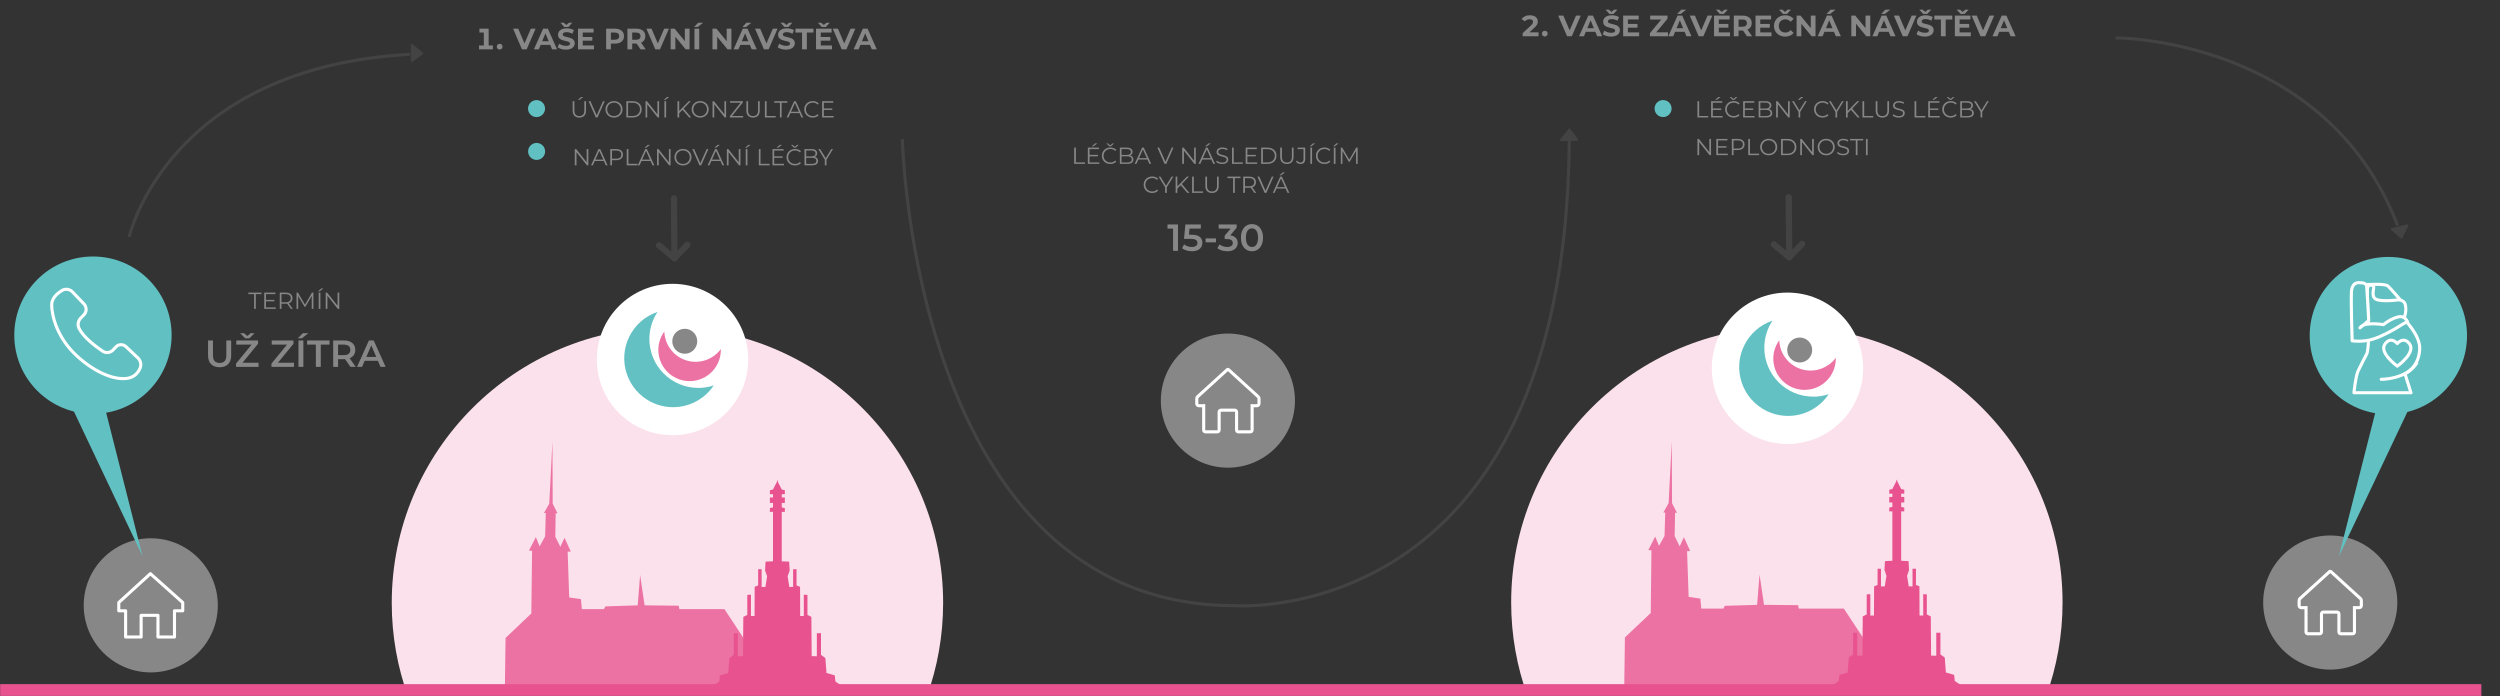 <svg width="1724" height="480" viewBox="0 0 1724 480" fill="none" xmlns="http://www.w3.org/2000/svg">
<rect x="0" y="0" width="1724" height="480" fill="#333333" stroke="none"/>
<g clip-path="url(#clip0_2574_3226)">
<mask id="mask0_2574_3226" style="mask-type:luminance" maskUnits="userSpaceOnUse" x="-1" y="25" width="1713" height="456">
<path d="M1711.37 25H-0.001V480.3H1711.37V25Z" fill="white"/>
</mask>
<g mask="url(#mask0_2574_3226)">
<path d="M1653.18 415.514C1653.18 441.077 1632.45 461.759 1606.93 461.759C1581.41 461.759 1560.69 441.034 1560.69 415.514C1560.69 389.993 1581.41 369.269 1606.93 369.269C1632.45 369.269 1653.18 389.993 1653.18 415.514Z" fill="#878787"/>
<path d="M1627.82 412.816L1607.4 394.19C1607.14 393.933 1606.71 393.933 1606.46 394.19L1586.03 412.816C1585.69 413.159 1585.48 413.587 1585.48 414.058V417.569C1585.48 418.297 1585.99 418.939 1586.76 419.025C1587.53 419.111 1590.23 419.025 1590.23 419.025V435.81C1590.23 436.495 1590.79 437.052 1591.47 437.052H1599.65C1600.33 437.052 1600.89 436.495 1600.89 435.81V423.35C1600.89 422.665 1601.45 422.108 1602.13 422.108H1611.68C1612.37 422.108 1612.92 422.665 1612.92 423.35V435.81C1612.92 436.495 1613.48 437.052 1614.17 437.052H1622.39C1623.07 437.052 1623.63 436.495 1623.63 435.81V419.025C1623.63 419.025 1626.33 419.111 1627.1 419.025C1627.87 418.939 1628.38 418.297 1628.38 417.569V414.058C1628.38 413.587 1628.17 413.116 1627.82 412.816Z" stroke="white" stroke-width="2.141" stroke-miterlimit="10"/>
<path d="M1592.76 231.433C1592.76 261.407 1617.03 285.685 1647.01 285.685C1676.98 285.685 1701.26 261.407 1701.26 231.433C1701.26 201.459 1676.98 177.181 1647.01 177.181C1617.03 177.181 1592.76 201.459 1592.76 231.433Z" fill="#61C0C2"/>
<path d="M1612.84 383.785L1639.9 276.993L1664.82 274.167L1612.84 383.785Z" fill="#61C0C2"/>
<path d="M639.123 480.343C646.402 460.218 650.384 438.466 650.384 415.814C650.384 310.821 565.259 225.695 460.266 225.695C355.272 225.695 270.147 310.821 270.147 415.814C270.147 438.466 274.129 460.175 281.408 480.343H639.166H639.123Z" fill="#FBE1EB"/>
<path d="M535.884 475.033L499.573 420.052H468.486L468.015 417.697L444.507 417.44L441.424 396.544L439.754 417.44L417.445 418.168L416.503 420.052H401.259L400.617 413.158L392.524 412.002L391.454 380.444L393.595 380.316L389.313 370.853L386.401 377.104L382.933 370.082L383.189 353.939L384.474 354.025L381.134 347.345L380.963 305.167L380.877 306.409L380.92 305.167L378.779 347.302L375.097 353.81L376.381 353.768L375.91 369.911L372.099 376.805L369.53 370.382L364.777 379.631L366.918 379.888L366.404 423.05L348.634 439.921L348.163 475.033H535.884Z" fill="#EC72A3"/>
<path d="M118.351 231.133C118.351 261.106 94.073 285.385 64.099 285.385C34.125 285.385 9.847 261.106 9.847 231.133C9.847 201.159 34.125 176.88 64.099 176.88C94.073 176.88 118.351 201.159 118.351 231.133Z" fill="#61C0C2"/>
<path d="M150.212 417.441C150.212 443.005 129.487 463.686 103.967 463.686C78.446 463.686 57.722 442.962 57.722 417.441C57.722 391.921 78.446 371.196 103.967 371.196C129.487 371.196 150.212 391.921 150.212 417.441Z" fill="#878787"/>
<path d="M1242.75 168.145L1233.85 177.394L1233.5 136.073" stroke="#434343" stroke-width="4.282" stroke-linecap="round" stroke-linejoin="round"/>
<path d="M1223.18 168.488L1233.84 177.394" stroke="#434343" stroke-width="4.282" stroke-linecap="round" stroke-linejoin="round"/>
<path d="M89.021 163.478C89.021 163.478 115.355 46.752 282.651 37.46" stroke="#434343" stroke-width="2.141" stroke-miterlimit="10"/>
<path d="M283.249 30.909V41.913C283.249 42.556 283.934 42.898 284.448 42.556L291.556 37.46C291.941 37.16 291.984 36.561 291.556 36.261L284.448 30.352C283.934 29.924 283.206 30.309 283.206 30.952" fill="#434343"/>
<path d="M375.869 74.885C375.869 78.139 373.214 80.751 370.003 80.751C366.792 80.751 364.137 78.139 364.137 74.885C364.137 71.63 366.749 69.019 370.003 69.019C373.257 69.019 375.869 71.63 375.869 74.885Z" fill="#61C0C2"/>
<path d="M375.911 104.43C375.911 107.684 373.256 110.296 370.045 110.296C366.833 110.296 364.178 107.684 364.178 104.43C364.178 101.175 366.79 98.564 370.045 98.564C373.299 98.564 375.911 101.175 375.911 104.43Z" fill="#61C0C2"/>
<path d="M582.516 474.262L576.135 470.023L575.664 465.741L569.969 464.071L569.156 453.794L566.159 451.611V436.667H563.29V452.553L559.736 452.467L559.521 425.405L556.824 424.078V410.247L554.297 410.076V424.806H551.814L551.728 404.68L549.288 403.696V392.52H546.933V404.766H544.321L543.164 397.401L544.577 393.376L544.192 387.296L539.097 387.082V352.997H541.238V350.385L539.097 349.914V346.831H541.238V343.063H539.097V340.794H541.238V338.053L539.097 337.582L536.356 332.187V331.074L536.056 331.63L535.799 331.074V332.187L533.059 337.582L530.918 338.053V340.794H533.059V343.063H530.918V346.831H533.059V349.914L530.918 350.385V352.997H533.059V387.082L527.921 387.296L527.578 393.376L528.991 397.401L527.835 404.766H525.223V392.52H522.825V403.696L520.427 404.68L520.342 424.806H517.858V410.076L515.332 410.247V424.078L512.591 425.405L512.377 452.467L508.823 452.553V436.667H505.997V451.611L503 453.794L502.186 464.071L496.491 465.741L496.02 470.023L489.597 474.262H582.516Z" fill="#E8538F"/>
<path d="M622.254 95.866C622.254 95.866 629.362 417.655 851.51 417.655C851.51 417.655 1079.35 434.74 1082.18 97.279" stroke="#434343" stroke-width="2.141" stroke-miterlimit="10"/>
<path d="M1458.82 26.07C1458.82 26.07 1604.06 26.07 1653.43 155.599" stroke="#434343" stroke-width="2.141" stroke-miterlimit="10"/>
<path d="M1659.94 154.7L1649.24 157.227C1648.64 157.355 1648.42 158.126 1648.9 158.554L1655.49 164.335C1655.87 164.677 1656.47 164.549 1656.69 164.12L1660.8 155.856C1661.1 155.257 1660.59 154.615 1659.94 154.786" fill="#434343"/>
<path d="M81.913 415.514L103.708 395.603L126.017 415.514V421.209H120.322V439.279H108.932V424.335H97.328V439.279H86.623V421.209H81.913V415.514Z" stroke="white" stroke-width="2.141" stroke-linecap="round" stroke-linejoin="round"/>
<path d="M55.665 219.358L57.849 217.131C59.904 215.033 59.904 211.693 57.849 209.552L50.013 201.331C48.086 199.318 45.045 198.89 42.69 200.346C39.393 202.358 35.497 205.784 35.625 210.494C35.882 218.544 39.65 233.274 53.181 245.606C66.07 257.339 79.515 262.434 88.293 260.807C92.96 259.908 95.358 256.782 96.557 253.999C97.628 251.558 97.028 248.689 95.102 246.848L86.88 239.055C84.91 237.171 81.785 237.256 79.943 239.226L77.888 241.41C76.047 243.337 73.092 243.679 70.866 242.223C65.856 238.841 57.42 232.546 54.466 226.337C53.352 223.982 53.866 221.242 55.665 219.358Z" stroke="white" stroke-width="2.141" stroke-linecap="round" stroke-linejoin="round"/>
<path d="M1662.64 270.827H1623.29C1623.29 270.827 1624.36 259.78 1626.11 255.883C1627.91 251.987 1630.91 246.463 1631.98 244.322C1633.05 242.181 1633.22 236.486 1633.22 236.486L1632.49 199.661L1633.22 196.792C1633.22 196.792 1636.95 196.064 1636.95 198.034C1636.95 200.004 1634.8 205.527 1639.6 206.769C1644.4 208.011 1652.4 206.94 1652.4 206.94C1652.4 206.94 1657.93 205.699 1658.83 210.666C1659.73 215.633 1657.58 219.915 1657.58 219.915C1657.58 219.915 1668.97 230.791 1668.63 240.554C1668.2 253.442 1658.48 257.81 1658.48 257.81L1662.59 270.784L1662.64 270.827Z" stroke="white" stroke-width="2.141" stroke-linecap="round" stroke-linejoin="round"/>
<path d="M1627.57 194.993C1627.57 194.993 1621.87 193.58 1621.53 201.587C1621.19 209.595 1622.04 235.029 1622.04 235.029C1622.04 235.029 1628.98 236.1 1636.09 233.959C1643.2 231.818 1651.76 226.68 1651.76 226.68L1658.53 222.569L1660.33 222.226C1660.33 222.226 1658.74 217.045 1653.22 218.672C1647.69 220.299 1643.63 223.854 1643.63 223.854C1643.63 223.854 1631.51 221.884 1628.13 225.267C1624.74 228.649 1633.48 220.985 1633.48 220.985C1633.48 220.985 1632.24 198.547 1632.06 197.477C1631.89 196.406 1630.99 194.822 1627.61 194.993" fill="#62C1C2"/>
<path d="M1627.57 194.993C1627.57 194.993 1621.87 193.58 1621.53 201.587C1621.19 209.595 1622.04 235.029 1622.04 235.029C1622.04 235.029 1628.98 236.1 1636.09 233.959C1643.2 231.818 1651.76 226.68 1651.76 226.68L1658.53 222.569L1660.33 222.226C1660.33 222.226 1658.74 217.045 1653.22 218.672C1647.69 220.299 1643.63 223.854 1643.63 223.854C1643.63 223.854 1631.51 221.884 1628.13 225.267C1624.74 228.649 1633.48 220.985 1633.48 220.985C1633.48 220.985 1632.24 198.547 1632.06 197.477C1631.89 196.406 1630.99 194.822 1627.61 194.993H1627.57Z" stroke="white" stroke-width="2.141" stroke-linecap="round" stroke-linejoin="round"/>
<path d="M1642.09 261.577C1642.09 261.577 1659.17 261.792 1666.58 250.444" stroke="white" stroke-width="2.141" stroke-linecap="round" stroke-linejoin="round"/>
<path d="M1632.41 196.235C1632.41 196.235 1644.61 195.422 1646.63 197.177C1648.64 198.976 1655.06 206.555 1655.06 206.555" stroke="white" stroke-width="2.141" stroke-linecap="round" stroke-linejoin="round"/>
<path d="M1661.61 237.17C1658.06 232.374 1654.5 235.457 1653.18 236.913C1651.85 235.457 1648.3 232.374 1644.74 237.17C1640.25 243.207 1653.18 252.499 1653.18 252.499C1653.18 252.499 1666.11 243.207 1661.61 237.17Z" stroke="white" stroke-width="2.141" stroke-linecap="round" stroke-linejoin="round"/>
<path d="M1076.52 97.322L1087.53 97.108C1088.17 97.108 1088.51 96.38 1088.13 95.909L1082.9 88.886C1082.6 88.501 1082 88.458 1081.7 88.886L1075.92 96.123C1075.54 96.637 1075.92 97.365 1076.52 97.365" fill="#434343"/>
<path d="M893.001 276.264C893.001 301.827 872.277 322.509 846.756 322.509C821.236 322.509 800.511 301.785 800.511 276.264C800.511 250.744 821.236 230.019 846.756 230.019C872.277 230.019 893.001 250.744 893.001 276.264Z" fill="#878787"/>
<path d="M98.268 383.485L71.206 276.693L46.285 273.867L98.268 383.485Z" fill="#61C0C2"/>
<path d="M867.652 273.567L847.227 254.941C846.97 254.684 846.542 254.684 846.285 254.941L825.86 273.567C825.518 273.91 825.304 274.338 825.304 274.809V278.32C825.304 279.048 825.818 279.69 826.588 279.776C827.359 279.862 830.057 279.776 830.057 279.776V296.561C830.057 297.246 830.613 297.803 831.298 297.803H839.477C840.162 297.803 840.719 297.246 840.719 296.561V284.101C840.719 283.416 841.275 282.859 841.961 282.859H851.509C852.194 282.859 852.751 283.416 852.751 284.101V296.561C852.751 297.246 853.308 297.803 853.993 297.803H862.214C862.899 297.803 863.456 297.246 863.456 296.561V279.776C863.456 279.776 866.154 279.862 866.924 279.776C867.695 279.69 868.209 279.048 868.209 278.32V274.809C868.209 274.338 867.995 273.867 867.652 273.567Z" stroke="white" stroke-width="2.141" stroke-miterlimit="10"/>
<path d="M1411.07 479.957C1418.35 459.832 1422.34 438.08 1422.34 415.428C1422.34 310.435 1337.21 225.31 1232.22 225.31C1127.22 225.31 1042.1 310.435 1042.1 415.428C1042.1 438.08 1046.08 459.789 1053.36 479.957H1411.12H1411.07Z" fill="#FBE1EB"/>
<path d="M1307.84 474.691L1271.53 419.711H1240.44L1239.97 417.313L1216.46 417.099L1213.38 396.203L1211.71 417.099L1189.4 417.784L1188.46 419.711H1173.21L1172.57 412.817L1164.48 411.618L1163.41 380.102L1165.55 379.974L1161.22 370.468L1158.31 376.763L1154.84 369.697L1155.14 353.554L1156.43 353.683L1153.04 347.003L1152.87 304.826L1152.83 306.067V304.826L1150.69 346.96L1147.01 353.469L1148.33 353.426L1147.86 369.569L1144.05 376.42L1141.44 370.04L1136.69 379.289L1138.83 379.503L1138.36 422.708L1120.54 439.579L1120.07 474.691H1307.84Z" fill="#EC72A3"/>
<path d="M1354.47 473.919L1348.04 469.637L1347.57 465.398L1341.88 463.728L1341.11 453.452L1338.11 451.268V436.324H1335.24V452.21L1331.69 452.081L1331.47 425.062L1328.73 423.735V409.904L1326.25 409.733V424.463H1323.72L1323.64 404.338L1321.24 403.353V392.177H1318.88V404.38H1316.27L1315.12 397.058L1316.49 392.99L1316.14 386.953L1311.05 386.696V352.654H1313.19V350.042L1311.05 349.571V346.488H1313.19V342.677H1311.05V340.451H1313.19V337.71L1311.05 337.239L1308.31 331.844V330.688L1308.01 331.287L1307.71 330.688V331.844L1304.97 337.239L1302.83 337.71V340.451H1304.97V342.677H1302.83V346.488H1304.97V349.571L1302.83 350.042V352.654H1304.97V386.696L1299.87 386.953L1299.53 392.99L1300.9 397.058L1299.74 404.38H1297.13V392.177H1294.78V403.353L1292.38 404.338L1292.29 424.463H1289.77V409.733L1287.28 409.904V423.735L1284.54 425.062L1284.33 452.081L1280.77 452.21V436.324H1277.91V451.268L1274.91 453.452L1274.14 463.728L1268.44 465.398L1267.97 469.637L1261.55 473.919H1354.47Z" fill="#E8538F"/>
<path d="M1711.37 471.779H-0.001V480.258H1711.37V471.779Z" fill="#E8538F"/>
<path d="M474.012 168.831L465.105 178.08L464.763 136.802" stroke="#434343" stroke-width="4.282" stroke-linecap="round" stroke-linejoin="round"/>
<path d="M454.442 169.173L465.104 178.079" stroke="#434343" stroke-width="4.282" stroke-linecap="round" stroke-linejoin="round"/>
<path d="M515.975 247.919C515.975 276.736 492.596 300.116 463.778 300.116C434.961 300.116 411.581 276.736 411.581 247.919C411.581 219.101 434.961 195.722 463.778 195.722C492.596 195.722 515.975 219.101 515.975 247.919Z" fill="white"/>
<path d="M481.504 267.486C462.878 267.486 447.805 252.371 447.805 233.745C447.805 227.107 449.775 220.599 453.457 215.075C435.816 221.027 426.31 240.125 432.219 257.809C438.128 275.494 457.268 284.957 474.91 279.048C481.975 276.65 488.098 271.982 492.209 265.774C488.741 266.93 485.144 267.529 481.461 267.529" fill="#63C1C3"/>
<path d="M492.168 245.521C482.448 252.415 469.002 250.145 462.108 240.425C459.668 236.957 458.255 232.846 458.126 228.607C451.104 238.241 453.245 251.687 462.879 258.709C472.514 265.689 485.959 263.59 492.981 253.956C495.765 250.102 497.22 245.435 497.092 240.682C495.722 242.566 494.052 244.236 492.168 245.563" fill="#EC72A4"/>
<path d="M472.211 226.723C476.964 226.723 480.817 230.577 480.817 235.33C480.817 240.083 476.964 243.937 472.211 243.937C467.458 243.937 463.604 240.083 463.604 235.33C463.604 230.577 467.458 226.723 472.211 226.723Z" fill="#878787"/>
<path d="M1284.84 253.956C1284.84 282.773 1261.46 306.153 1232.64 306.153C1203.83 306.153 1180.45 282.773 1180.45 253.956C1180.45 225.138 1203.83 201.759 1232.64 201.759C1261.46 201.759 1284.84 225.138 1284.84 253.956Z" fill="white"/>
<path d="M1250.37 273.524C1231.75 273.524 1216.68 258.409 1216.68 239.783C1216.68 233.146 1218.64 226.637 1222.33 221.113C1204.69 227.065 1195.18 246.163 1201.09 263.847C1207.04 281.489 1226.14 290.995 1243.78 285.086C1250.85 282.688 1256.97 278.02 1261.08 271.812C1257.61 272.968 1254.01 273.567 1250.33 273.567" fill="#63C1C3"/>
<path d="M1261.03 251.558C1251.31 258.452 1237.87 256.182 1230.97 246.462C1228.49 242.994 1227.12 238.883 1226.99 234.644C1219.97 244.278 1222.11 257.724 1231.74 264.746C1241.38 271.726 1254.82 269.628 1261.85 259.993C1264.63 256.139 1266.09 251.472 1265.96 246.719C1264.59 248.603 1262.92 250.273 1261.03 251.601" fill="#EC72A4"/>
<path d="M1241.08 232.76C1245.83 232.76 1249.69 236.614 1249.69 241.367C1249.69 246.12 1245.83 249.974 1241.08 249.974C1236.33 249.974 1232.47 246.12 1232.47 241.367C1232.47 236.614 1236.33 232.76 1241.08 232.76Z" fill="#878787"/>
</g>
<path d="M399.516 81.096C398.086 81.096 396.961 80.685 396.14 79.864C395.318 79.043 394.908 77.827 394.908 76.216V69.8H396.092V76.168C396.092 77.491 396.39 78.467 396.988 79.096C397.585 79.725 398.428 80.04 399.516 80.04C400.614 80.04 401.462 79.725 402.06 79.096C402.657 78.467 402.956 77.491 402.956 76.168V69.8H404.108V76.216C404.108 77.827 403.697 79.043 402.876 79.864C402.065 80.685 400.945 81.096 399.516 81.096ZM398.476 68.888L400.668 66.904H402.188L399.596 68.888H398.476ZM410.86 81L405.9 69.8H407.18L411.82 80.344H411.116L415.788 69.8H416.988L412.028 81H410.86ZM423.415 81.096C422.573 81.096 421.789 80.957 421.063 80.68C420.349 80.392 419.725 79.992 419.191 79.48C418.669 78.957 418.258 78.355 417.959 77.672C417.671 76.979 417.527 76.221 417.527 75.4C417.527 74.579 417.671 73.827 417.959 73.144C418.258 72.451 418.669 71.848 419.191 71.336C419.725 70.813 420.349 70.413 421.063 70.136C421.778 69.848 422.562 69.704 423.415 69.704C424.258 69.704 425.037 69.848 425.751 70.136C426.466 70.413 427.085 70.808 427.607 71.32C428.141 71.832 428.551 72.435 428.839 73.128C429.138 73.821 429.287 74.579 429.287 75.4C429.287 76.221 429.138 76.979 428.839 77.672C428.551 78.365 428.141 78.968 427.607 79.48C427.085 79.992 426.466 80.392 425.751 80.68C425.037 80.957 424.258 81.096 423.415 81.096ZM423.415 80.04C424.087 80.04 424.706 79.928 425.271 79.704C425.847 79.469 426.343 79.144 426.759 78.728C427.186 78.301 427.517 77.811 427.751 77.256C427.986 76.691 428.103 76.072 428.103 75.4C428.103 74.728 427.986 74.115 427.751 73.56C427.517 72.995 427.186 72.504 426.759 72.088C426.343 71.661 425.847 71.336 425.271 71.112C424.706 70.877 424.087 70.76 423.415 70.76C422.743 70.76 422.119 70.877 421.543 71.112C420.967 71.336 420.466 71.661 420.039 72.088C419.623 72.504 419.293 72.995 419.047 73.56C418.813 74.115 418.695 74.728 418.695 75.4C418.695 76.061 418.813 76.675 419.047 77.24C419.293 77.805 419.623 78.301 420.039 78.728C420.466 79.144 420.967 79.469 421.543 79.704C422.119 79.928 422.743 80.04 423.415 80.04ZM431.941 81V69.8H436.501C437.696 69.8 438.741 70.04 439.637 70.52C440.544 70.989 441.248 71.645 441.749 72.488C442.251 73.331 442.501 74.301 442.501 75.4C442.501 76.499 442.251 77.469 441.749 78.312C441.248 79.155 440.544 79.816 439.637 80.296C438.741 80.765 437.696 81 436.501 81H431.941ZM433.125 79.976H436.437C437.429 79.976 438.288 79.784 439.013 79.4C439.749 79.005 440.32 78.467 440.725 77.784C441.131 77.091 441.333 76.296 441.333 75.4C441.333 74.493 441.131 73.699 440.725 73.016C440.32 72.333 439.749 71.8 439.013 71.416C438.288 71.021 437.429 70.824 436.437 70.824H433.125V79.976ZM445.16 81V69.8H446.136L453.864 79.528H453.352V69.8H454.52V81H453.544L445.832 71.272H446.344V81H445.16ZM458.176 81V69.8H459.36V81H458.176ZM457.728 68.888L459.92 66.904H461.44L458.848 68.888H457.728ZM468.215 78.216L468.167 76.776L474.951 69.8H476.311L471.367 74.984L470.695 75.704L468.215 78.216ZM467.191 81V69.8H468.375V81H467.191ZM475.239 81L470.407 75.432L471.207 74.568L476.647 81H475.239ZM482.837 81.096C481.995 81.096 481.211 80.957 480.485 80.68C479.771 80.392 479.147 79.992 478.613 79.48C478.091 78.957 477.68 78.355 477.381 77.672C477.093 76.979 476.949 76.221 476.949 75.4C476.949 74.579 477.093 73.827 477.381 73.144C477.68 72.451 478.091 71.848 478.613 71.336C479.147 70.813 479.771 70.413 480.485 70.136C481.2 69.848 481.984 69.704 482.837 69.704C483.68 69.704 484.459 69.848 485.173 70.136C485.888 70.413 486.507 70.808 487.029 71.32C487.563 71.832 487.973 72.435 488.261 73.128C488.56 73.821 488.709 74.579 488.709 75.4C488.709 76.221 488.56 76.979 488.261 77.672C487.973 78.365 487.563 78.968 487.029 79.48C486.507 79.992 485.888 80.392 485.173 80.68C484.459 80.957 483.68 81.096 482.837 81.096ZM482.837 80.04C483.509 80.04 484.128 79.928 484.693 79.704C485.269 79.469 485.765 79.144 486.181 78.728C486.608 78.301 486.939 77.811 487.173 77.256C487.408 76.691 487.525 76.072 487.525 75.4C487.525 74.728 487.408 74.115 487.173 73.56C486.939 72.995 486.608 72.504 486.181 72.088C485.765 71.661 485.269 71.336 484.693 71.112C484.128 70.877 483.509 70.76 482.837 70.76C482.165 70.76 481.541 70.877 480.965 71.112C480.389 71.336 479.888 71.661 479.461 72.088C479.045 72.504 478.715 72.995 478.469 73.56C478.235 74.115 478.117 74.728 478.117 75.4C478.117 76.061 478.235 76.675 478.469 77.24C478.715 77.805 479.045 78.301 479.461 78.728C479.888 79.144 480.389 79.469 480.965 79.704C481.541 79.928 482.165 80.04 482.837 80.04ZM491.363 81V69.8H492.339L500.067 79.528H499.555V69.8H500.723V81H499.747L492.035 71.272H492.547V81H491.363ZM503.275 81V80.184L511.051 70.376L511.179 70.824H503.387V69.8H512.267V70.616L504.507 80.424L504.363 79.976H512.459V81H503.275ZM519.313 81.096C517.883 81.096 516.758 80.685 515.937 79.864C515.115 79.043 514.705 77.827 514.705 76.216V69.8H515.889V76.168C515.889 77.491 516.187 78.467 516.785 79.096C517.382 79.725 518.225 80.04 519.313 80.04C520.411 80.04 521.259 79.725 521.857 79.096C522.454 78.467 522.753 77.491 522.753 76.168V69.8H523.905V76.216C523.905 77.827 523.494 79.043 522.673 79.864C521.862 80.685 520.742 81.096 519.313 81.096ZM527.472 81V69.8H528.656V79.976H534.928V81H527.472ZM537.836 81V70.824H533.9V69.8H542.956V70.824H539.02V81H537.836ZM542.493 81L547.613 69.8H548.781L553.901 81H552.653L547.949 70.488H548.429L543.725 81H542.493ZM544.509 78.008L544.861 77.048H551.373L551.725 78.008H544.509ZM560.461 81.096C559.619 81.096 558.84 80.957 558.125 80.68C557.411 80.392 556.792 79.992 556.269 79.48C555.747 78.968 555.336 78.365 555.037 77.672C554.749 76.979 554.605 76.221 554.605 75.4C554.605 74.579 554.749 73.821 555.037 73.128C555.336 72.435 555.747 71.832 556.269 71.32C556.803 70.808 557.427 70.413 558.141 70.136C558.856 69.848 559.635 69.704 560.477 69.704C561.288 69.704 562.051 69.843 562.765 70.12C563.48 70.387 564.083 70.792 564.573 71.336L563.821 72.088C563.363 71.619 562.856 71.283 562.301 71.08C561.747 70.867 561.149 70.76 560.509 70.76C559.837 70.76 559.213 70.877 558.637 71.112C558.061 71.336 557.56 71.661 557.133 72.088C556.707 72.504 556.371 72.995 556.125 73.56C555.891 74.115 555.773 74.728 555.773 75.4C555.773 76.072 555.891 76.691 556.125 77.256C556.371 77.811 556.707 78.301 557.133 78.728C557.56 79.144 558.061 79.469 558.637 79.704C559.213 79.928 559.837 80.04 560.509 80.04C561.149 80.04 561.747 79.933 562.301 79.72C562.856 79.507 563.363 79.165 563.821 78.696L564.573 79.448C564.083 79.992 563.48 80.403 562.765 80.68C562.051 80.957 561.283 81.096 560.461 81.096ZM566.941 81V69.8H574.621V70.824H568.125V79.976H574.861V81H566.941ZM567.997 75.816V74.808H573.917V75.816H567.997Z" fill="#878787"/>
<path d="M396.371 114V102.8H397.347L405.075 112.528H404.563V102.8H405.731V114H404.755L397.043 104.272H397.555V114H396.371ZM407.595 114L412.715 102.8H413.883L419.003 114H417.755L413.051 103.488H413.531L408.827 114H407.595ZM409.611 111.008L409.963 110.048H416.475L416.827 111.008H409.611ZM420.855 114V102.8H425.047C425.997 102.8 426.813 102.955 427.495 103.264C428.178 103.563 428.701 104 429.063 104.576C429.437 105.141 429.623 105.829 429.623 106.64C429.623 107.429 429.437 108.112 429.063 108.688C428.701 109.253 428.178 109.691 427.495 110C426.813 110.309 425.997 110.464 425.047 110.464H421.511L422.039 109.904V114H420.855ZM422.039 110L421.511 109.424H425.015C426.135 109.424 426.983 109.184 427.559 108.704C428.146 108.213 428.439 107.525 428.439 106.64C428.439 105.744 428.146 105.051 427.559 104.56C426.983 104.069 426.135 103.824 425.015 103.824H421.511L422.039 103.264V110ZM432.183 114V102.8H433.367V112.976H439.639V114H432.183ZM439.813 114L444.933 102.8H446.101L451.221 114H449.973L445.269 103.488H445.749L441.045 114H439.813ZM441.829 111.008L442.181 110.048H448.693L449.045 111.008H441.829ZM444.485 101.888L446.677 99.904H448.197L445.605 101.888H444.485ZM453.074 114V102.8H454.05L461.778 112.528H461.266V102.8H462.434V114H461.458L453.746 104.272H454.258V114H453.074ZM470.986 114.096C470.143 114.096 469.359 113.957 468.634 113.68C467.919 113.392 467.295 112.992 466.762 112.48C466.239 111.957 465.828 111.355 465.53 110.672C465.242 109.979 465.098 109.221 465.098 108.4C465.098 107.579 465.242 106.827 465.53 106.144C465.828 105.451 466.239 104.848 466.762 104.336C467.295 103.813 467.919 103.413 468.634 103.136C469.348 102.848 470.132 102.704 470.986 102.704C471.828 102.704 472.607 102.848 473.322 103.136C474.036 103.413 474.655 103.808 475.178 104.32C475.711 104.832 476.122 105.435 476.41 106.128C476.708 106.821 476.858 107.579 476.858 108.4C476.858 109.221 476.708 109.979 476.41 110.672C476.122 111.365 475.711 111.968 475.178 112.48C474.655 112.992 474.036 113.392 473.322 113.68C472.607 113.957 471.828 114.096 470.986 114.096ZM470.986 113.04C471.658 113.04 472.276 112.928 472.842 112.704C473.418 112.469 473.914 112.144 474.33 111.728C474.756 111.301 475.087 110.811 475.322 110.256C475.556 109.691 475.674 109.072 475.674 108.4C475.674 107.728 475.556 107.115 475.322 106.56C475.087 105.995 474.756 105.504 474.33 105.088C473.914 104.661 473.418 104.336 472.842 104.112C472.276 103.877 471.658 103.76 470.986 103.76C470.314 103.76 469.69 103.877 469.114 104.112C468.538 104.336 468.036 104.661 467.61 105.088C467.194 105.504 466.863 105.995 466.618 106.56C466.383 107.115 466.266 107.728 466.266 108.4C466.266 109.061 466.383 109.675 466.618 110.24C466.863 110.805 467.194 111.301 467.61 111.728C468.036 112.144 468.538 112.469 469.114 112.704C469.69 112.928 470.314 113.04 470.986 113.04ZM482.367 114L477.407 102.8H478.687L483.327 113.344H482.623L487.295 102.8H488.495L483.535 114H482.367ZM487.985 114L493.105 102.8H494.273L499.393 114H498.145L493.441 103.488H493.921L489.217 114H487.985ZM490.001 111.008L490.353 110.048H496.865L497.217 111.008H490.001ZM492.657 101.888L494.849 99.904H496.369L493.777 101.888H492.657ZM501.246 114V102.8H502.222L509.95 112.528H509.438V102.8H510.606V114H509.63L501.918 104.272H502.43V114H501.246ZM514.262 114V102.8H515.446V114H514.262ZM513.814 101.888L516.006 99.904H517.526L514.934 101.888H513.814ZM523.277 114V102.8H524.461V112.976H530.733V114H523.277ZM532.699 114V102.8H540.379V103.824H533.883V112.976H540.619V114H532.699ZM533.755 108.816V107.808H539.675V108.816H533.755ZM535.499 101.888L537.691 99.904H539.211L536.619 101.888H535.499ZM548.235 114.096C547.392 114.096 546.614 113.957 545.899 113.68C545.184 113.392 544.566 112.992 544.043 112.48C543.52 111.968 543.11 111.365 542.811 110.672C542.523 109.979 542.379 109.221 542.379 108.4C542.379 107.579 542.523 106.821 542.811 106.128C543.11 105.435 543.52 104.832 544.043 104.32C544.576 103.808 545.2 103.413 545.915 103.136C546.63 102.848 547.408 102.704 548.251 102.704C549.062 102.704 549.824 102.843 550.539 103.12C551.254 103.387 551.856 103.792 552.347 104.336L551.595 105.088C551.136 104.619 550.63 104.283 550.075 104.08C549.52 103.867 548.923 103.76 548.283 103.76C547.611 103.76 546.987 103.877 546.411 104.112C545.835 104.336 545.334 104.661 544.907 105.088C544.48 105.504 544.144 105.995 543.899 106.56C543.664 107.115 543.547 107.728 543.547 108.4C543.547 109.072 543.664 109.691 543.899 110.256C544.144 110.811 544.48 111.301 544.907 111.728C545.334 112.144 545.835 112.469 546.411 112.704C546.987 112.928 547.611 113.04 548.283 113.04C548.923 113.04 549.52 112.933 550.075 112.72C550.63 112.507 551.136 112.165 551.595 111.696L552.347 112.448C551.856 112.992 551.254 113.403 550.539 113.68C549.824 113.957 549.056 114.096 548.235 114.096ZM547.531 101.888L545.467 99.904H546.523L548.555 101.584H547.659L549.691 99.904H550.747L548.683 101.888H547.531ZM554.777 114V102.8H559.609C560.857 102.8 561.822 103.051 562.505 103.552C563.198 104.053 563.545 104.763 563.545 105.68C563.545 106.288 563.401 106.8 563.113 107.216C562.836 107.632 562.452 107.947 561.961 108.16C561.481 108.373 560.953 108.48 560.377 108.48L560.649 108.096C561.364 108.096 561.977 108.208 562.489 108.432C563.012 108.645 563.417 108.971 563.705 109.408C563.993 109.835 564.137 110.368 564.137 111.008C564.137 111.957 563.785 112.693 563.081 113.216C562.388 113.739 561.337 114 559.929 114H554.777ZM555.961 113.024H559.913C560.894 113.024 561.646 112.859 562.169 112.528C562.692 112.187 562.953 111.648 562.953 110.912C562.953 110.187 562.692 109.659 562.169 109.328C561.646 108.987 560.894 108.816 559.913 108.816H555.833V107.84H559.529C560.425 107.84 561.118 107.669 561.609 107.328C562.11 106.987 562.361 106.48 562.361 105.808C562.361 105.125 562.11 104.619 561.609 104.288C561.118 103.947 560.425 103.776 559.529 103.776H555.961V113.024ZM568.793 114V109.84L569.065 110.576L564.313 102.8H565.577L569.753 109.632H569.081L573.257 102.8H574.441L569.689 110.576L569.961 109.84V114H568.793Z" fill="#878787"/>
<path d="M330.343 34V31.358H335.14L333.656 32.821V20.991L335.079 22.414H330.607V19.772H336.969V32.821L335.485 31.358H339.876V34H330.343ZM344.555 34.163C344.013 34.163 343.545 33.98 343.152 33.614C342.773 33.234 342.583 32.753 342.583 32.171C342.583 31.588 342.773 31.12 343.152 30.768C343.545 30.402 344.013 30.219 344.555 30.219C345.11 30.219 345.578 30.402 345.957 30.768C346.337 31.12 346.526 31.588 346.526 32.171C346.526 32.753 346.337 33.234 345.957 33.614C345.578 33.98 345.11 34.163 344.555 34.163ZM359.943 34L353.804 19.772H357.361L362.727 32.374H360.634L366.081 19.772H369.354L363.195 34H359.943ZM368.195 34L374.537 19.772H377.789L384.151 34H380.696L375.492 21.438H376.793L371.569 34H368.195ZM371.366 30.951L372.24 28.451H379.558L380.452 30.951H371.366ZM390.302 34.244C389.164 34.244 388.073 34.095 387.03 33.797C385.987 33.485 385.146 33.085 384.51 32.597L385.627 30.118C386.237 30.551 386.955 30.91 387.782 31.195C388.622 31.466 389.469 31.602 390.323 31.602C390.973 31.602 391.495 31.541 391.888 31.419C392.294 31.283 392.593 31.1 392.782 30.87C392.972 30.639 393.067 30.375 393.067 30.077C393.067 29.698 392.918 29.399 392.62 29.183C392.322 28.952 391.929 28.769 391.441 28.634C390.953 28.485 390.411 28.349 389.815 28.227C389.232 28.092 388.643 27.929 388.046 27.739C387.464 27.55 386.928 27.306 386.441 27.008C385.953 26.71 385.553 26.317 385.241 25.829C384.943 25.341 384.794 24.718 384.794 23.959C384.794 23.146 385.011 22.407 385.445 21.743C385.892 21.066 386.556 20.53 387.436 20.138C388.331 19.731 389.449 19.528 390.79 19.528C391.685 19.528 392.565 19.636 393.433 19.853C394.3 20.056 395.066 20.368 395.73 20.788L394.713 23.288C394.049 22.909 393.385 22.631 392.721 22.455C392.057 22.265 391.407 22.17 390.77 22.17C390.133 22.17 389.611 22.245 389.205 22.394C388.798 22.543 388.507 22.739 388.331 22.983C388.155 23.214 388.067 23.485 388.067 23.796C388.067 24.162 388.216 24.46 388.514 24.691C388.812 24.907 389.205 25.084 389.693 25.219C390.181 25.355 390.716 25.49 391.298 25.626C391.895 25.761 392.484 25.917 393.067 26.093C393.663 26.269 394.205 26.506 394.693 26.805C395.181 27.103 395.574 27.496 395.872 27.983C396.184 28.471 396.339 29.088 396.339 29.833C396.339 30.633 396.116 31.364 395.669 32.028C395.221 32.692 394.551 33.228 393.656 33.634C392.775 34.041 391.658 34.244 390.302 34.244ZM389.144 18.613L386.461 15.686H388.778L391.583 18.105H389.51L392.315 15.686H394.632L391.949 18.613H389.144ZM398.589 34V19.772H409.342V22.414H401.862V31.358H409.606V34H398.589ZM401.618 28.065V25.504H408.468V28.065H401.618ZM417.983 34V19.772H424.141C425.415 19.772 426.513 19.982 427.434 20.402C428.356 20.808 429.067 21.398 429.568 22.17C430.07 22.943 430.321 23.864 430.321 24.934C430.321 25.991 430.07 26.906 429.568 27.679C429.067 28.451 428.356 29.047 427.434 29.467C426.513 29.874 425.415 30.077 424.141 30.077H419.812L421.275 28.593V34H417.983ZM421.275 28.959L419.812 27.394H423.958C424.975 27.394 425.734 27.177 426.235 26.744C426.736 26.31 426.987 25.707 426.987 24.934C426.987 24.149 426.736 23.539 426.235 23.105C425.734 22.672 424.975 22.455 423.958 22.455H419.812L421.275 20.89V28.959ZM432.671 34V19.772H438.749C440.727 19.772 442.265 20.232 443.363 21.154C444.461 22.062 445.009 23.322 445.009 24.934C445.009 25.991 444.759 26.906 444.257 27.679C443.756 28.437 443.045 29.02 442.123 29.427C441.202 29.833 440.104 30.036 438.83 30.036H434.501L435.964 28.593V34H432.671ZM441.717 34L438.159 28.837H441.676L445.274 34H441.717ZM435.964 28.959L434.501 27.414H438.647C439.664 27.414 440.422 27.198 440.924 26.764C441.425 26.317 441.676 25.707 441.676 24.934C441.676 24.149 441.425 23.539 440.924 23.105C440.422 22.672 439.664 22.455 438.647 22.455H434.501L435.964 20.89V28.959ZM451.887 34L445.748 19.772H449.305L454.671 32.374H452.578L458.025 19.772H461.298L455.139 34H451.887ZM462.486 34V19.772H465.209L473.604 30.016H472.283V19.772H475.535V34H472.832L464.417 23.756H465.738V34H462.486ZM478.902 34V19.772H482.194V34H478.902ZM478.698 18.613L481.442 15.686H484.857L481.178 18.613H478.698ZM491.327 34V19.772H494.051L502.446 30.016H501.125V19.772H504.377V34H501.674L493.258 23.756H494.58V34H491.327ZM505.873 34L512.215 19.772H515.467L521.829 34H518.374L513.17 21.438H514.471L509.247 34H505.873ZM509.044 30.951L509.918 28.451H517.236L518.13 30.951H509.044ZM511.991 18.613L514.735 15.686H518.15L514.471 18.613H511.991ZM526.8 34L520.661 19.772H524.218L529.584 32.374H527.491L532.938 19.772H536.211L530.052 34H526.8ZM542.074 34.244C540.936 34.244 539.845 34.095 538.801 33.797C537.758 33.485 536.918 33.085 536.281 32.597L537.399 30.118C538.009 30.551 538.727 30.91 539.553 31.195C540.394 31.466 541.24 31.602 542.094 31.602C542.745 31.602 543.266 31.541 543.659 31.419C544.066 31.283 544.364 31.1 544.554 30.87C544.743 30.639 544.838 30.375 544.838 30.077C544.838 29.698 544.689 29.399 544.391 29.183C544.093 28.952 543.7 28.769 543.212 28.634C542.724 28.485 542.182 28.349 541.586 28.227C541.003 28.092 540.414 27.929 539.818 27.739C539.235 27.55 538.7 27.306 538.212 27.008C537.724 26.71 537.324 26.317 537.013 25.829C536.714 25.341 536.565 24.718 536.565 23.959C536.565 23.146 536.782 22.407 537.216 21.743C537.663 21.066 538.327 20.53 539.208 20.138C540.102 19.731 541.22 19.528 542.562 19.528C543.456 19.528 544.337 19.636 545.204 19.853C546.071 20.056 546.837 20.368 547.501 20.788L546.485 23.288C545.821 22.909 545.157 22.631 544.493 22.455C543.829 22.265 543.178 22.17 542.541 22.17C541.904 22.17 541.383 22.245 540.976 22.394C540.57 22.543 540.278 22.739 540.102 22.983C539.926 23.214 539.838 23.485 539.838 23.796C539.838 24.162 539.987 24.46 540.285 24.691C540.583 24.907 540.976 25.084 541.464 25.219C541.952 25.355 542.487 25.49 543.07 25.626C543.666 25.761 544.255 25.917 544.838 26.093C545.434 26.269 545.976 26.506 546.464 26.805C546.952 27.103 547.345 27.496 547.643 27.983C547.955 28.471 548.111 29.088 548.111 29.833C548.111 30.633 547.887 31.364 547.44 32.028C546.993 32.692 546.322 33.228 545.428 33.634C544.547 34.041 543.429 34.244 542.074 34.244ZM540.915 18.613L538.232 15.686H540.549L543.354 18.105H541.281L544.086 15.686H546.403L543.72 18.613H540.915ZM553.109 34V22.455H548.556V19.772H560.955V22.455H556.402V34H553.109ZM562.727 34V19.772H573.48V22.414H566V31.358H573.744V34H562.727ZM565.756 28.065V25.504H572.606V28.065H565.756ZM566.691 18.613L564.008 15.686H566.325L569.13 18.105H567.057L569.862 15.686H572.179L569.496 18.613H566.691ZM580.434 34L574.295 19.772H577.852L583.219 32.374H581.125L586.572 19.772H589.845L583.686 34H580.434ZM588.686 34L595.028 19.772H598.28L604.643 34H601.187L595.984 21.438H597.284L592.061 34H588.686ZM591.857 30.951L592.731 28.451H600.049L600.943 30.951H591.857Z" fill="#878787"/>
<path d="M1050.02 25V22.866L1055.63 17.683C1056.06 17.29 1056.38 16.937 1056.6 16.626C1056.83 16.314 1056.98 16.029 1057.05 15.772C1057.13 15.501 1057.17 15.25 1057.17 15.02C1057.17 14.654 1057.08 14.342 1056.89 14.085C1056.71 13.827 1056.45 13.631 1056.09 13.495C1055.74 13.36 1055.31 13.292 1054.79 13.292C1054.13 13.292 1053.53 13.414 1052.98 13.658C1052.45 13.888 1052.01 14.241 1051.64 14.715L1049.28 13.17C1049.83 12.371 1050.58 11.734 1051.56 11.259C1052.55 10.772 1053.71 10.528 1055.06 10.528C1056.15 10.528 1057.11 10.704 1057.92 11.056C1058.74 11.395 1059.37 11.883 1059.81 12.52C1060.26 13.143 1060.48 13.882 1060.48 14.735C1060.48 15.196 1060.42 15.65 1060.28 16.097C1060.16 16.544 1059.91 17.025 1059.55 17.54C1059.2 18.042 1058.67 18.604 1057.98 19.227L1053.37 23.516L1052.92 22.317H1060.97V25H1050.02ZM1065.28 25.163C1064.74 25.163 1064.27 24.98 1063.88 24.614C1063.5 24.234 1063.31 23.753 1063.31 23.171C1063.31 22.588 1063.5 22.12 1063.88 21.768C1064.27 21.402 1064.74 21.219 1065.28 21.219C1065.84 21.219 1066.31 21.402 1066.69 21.768C1067.07 22.12 1067.26 22.588 1067.26 23.171C1067.26 23.753 1067.07 24.234 1066.69 24.614C1066.31 24.98 1065.84 25.163 1065.28 25.163ZM1080.67 25L1074.53 10.772H1078.09L1083.46 23.374H1081.36L1086.81 10.772H1090.08L1083.92 25H1080.67ZM1088.92 25L1095.27 10.772H1098.52L1104.88 25H1101.43L1096.22 12.438H1097.52L1092.3 25H1088.92ZM1092.1 21.951L1092.97 19.451H1100.29L1101.18 21.951H1092.1ZM1111.03 25.244C1109.89 25.244 1108.8 25.095 1107.76 24.797C1106.72 24.485 1105.88 24.085 1105.24 23.598L1106.36 21.118C1106.97 21.551 1107.69 21.91 1108.51 22.195C1109.35 22.466 1110.2 22.602 1111.05 22.602C1111.7 22.602 1112.22 22.541 1112.62 22.419C1113.02 22.283 1113.32 22.1 1113.51 21.87C1113.7 21.639 1113.8 21.375 1113.8 21.077C1113.8 20.698 1113.65 20.399 1113.35 20.183C1113.05 19.952 1112.66 19.769 1112.17 19.634C1111.68 19.485 1111.14 19.349 1110.54 19.227C1109.96 19.092 1109.37 18.929 1108.78 18.739C1108.19 18.55 1107.66 18.306 1107.17 18.008C1106.68 17.71 1106.28 17.317 1105.97 16.829C1105.67 16.341 1105.52 15.718 1105.52 14.959C1105.52 14.146 1105.74 13.407 1106.17 12.743C1106.62 12.066 1107.29 11.53 1108.17 11.138C1109.06 10.731 1110.18 10.528 1111.52 10.528C1112.41 10.528 1113.3 10.636 1114.16 10.853C1115.03 11.056 1115.8 11.368 1116.46 11.788L1115.44 14.288C1114.78 13.909 1114.12 13.631 1113.45 13.455C1112.79 13.265 1112.14 13.17 1111.5 13.17C1110.86 13.17 1110.34 13.245 1109.93 13.394C1109.53 13.543 1109.24 13.739 1109.06 13.983C1108.88 14.214 1108.8 14.485 1108.8 14.796C1108.8 15.162 1108.95 15.46 1109.24 15.691C1109.54 15.907 1109.93 16.084 1110.42 16.219C1110.91 16.355 1111.45 16.49 1112.03 16.626C1112.62 16.761 1113.21 16.917 1113.8 17.093C1114.39 17.269 1114.93 17.506 1115.42 17.805C1115.91 18.103 1116.3 18.496 1116.6 18.983C1116.91 19.471 1117.07 20.088 1117.07 20.833C1117.07 21.633 1116.85 22.364 1116.4 23.028C1115.95 23.692 1115.28 24.228 1114.39 24.634C1113.51 25.041 1112.39 25.244 1111.03 25.244ZM1109.87 9.613L1107.19 6.686H1109.51L1112.31 9.105H1110.24L1113.04 6.686H1115.36L1112.68 9.613H1109.87ZM1119.32 25V10.772H1130.07V13.414H1122.59V22.358H1130.34V25H1119.32ZM1122.35 19.065V16.504H1129.2V19.065H1122.35ZM1137.8 25V22.866L1146.6 12.255L1147.01 13.455H1137.96V10.772H1149.93V12.906L1141.15 23.516L1140.74 22.317H1150.24V25H1137.8ZM1150.48 25L1156.82 10.772H1160.07L1166.44 25H1162.98L1157.78 12.438H1159.08L1153.85 25H1150.48ZM1153.65 21.951L1154.52 19.451H1161.84L1162.74 21.951H1153.65ZM1156.6 9.613L1159.34 6.686H1162.76L1159.08 9.613H1156.6ZM1171.41 25L1165.27 10.772H1168.82L1174.19 23.374H1172.1L1177.54 10.772H1180.82L1174.66 25H1171.41ZM1182 25V10.772H1192.76V13.414H1185.28V22.358H1193.02V25H1182ZM1185.03 19.065V16.504H1191.88V19.065H1185.03ZM1185.97 9.613L1183.29 6.686H1185.6L1188.41 9.105H1186.33L1189.14 6.686H1191.46L1188.77 9.613H1185.97ZM1195.64 25V10.772H1201.72C1203.7 10.772 1205.24 11.232 1206.33 12.154C1207.43 13.062 1207.98 14.322 1207.98 15.934C1207.98 16.991 1207.73 17.906 1207.23 18.679C1206.73 19.437 1206.01 20.02 1205.09 20.427C1204.17 20.833 1203.07 21.036 1201.8 21.036H1197.47L1198.93 19.593V25H1195.64ZM1204.69 25L1201.13 19.837H1204.65L1208.24 25H1204.69ZM1198.93 19.959L1197.47 18.414H1201.62C1202.63 18.414 1203.39 18.198 1203.89 17.764C1204.4 17.317 1204.65 16.707 1204.65 15.934C1204.65 15.149 1204.4 14.539 1203.89 14.105C1203.39 13.672 1202.63 13.455 1201.62 13.455H1197.47L1198.93 11.89V19.959ZM1210.59 25V10.772H1221.34V13.414H1213.86V22.358H1221.61V25H1210.59ZM1213.62 19.065V16.504H1220.47V19.065H1213.62ZM1231.03 25.244C1229.94 25.244 1228.91 25.068 1227.97 24.715C1227.03 24.35 1226.22 23.835 1225.53 23.171C1224.83 22.507 1224.29 21.727 1223.9 20.833C1223.52 19.939 1223.33 18.956 1223.33 17.886C1223.33 16.815 1223.52 15.833 1223.9 14.938C1224.29 14.044 1224.83 13.265 1225.53 12.601C1226.23 11.937 1227.05 11.429 1227.99 11.077C1228.92 10.711 1229.94 10.528 1231.05 10.528C1232.29 10.528 1233.4 10.745 1234.39 11.178C1235.39 11.598 1236.23 12.222 1236.91 13.048L1234.79 14.999C1234.31 14.444 1233.76 14.031 1233.17 13.76C1232.57 13.475 1231.92 13.333 1231.22 13.333C1230.55 13.333 1229.94 13.441 1229.39 13.658C1228.83 13.875 1228.35 14.187 1227.94 14.593C1227.54 14.999 1227.22 15.481 1226.99 16.036C1226.77 16.592 1226.66 17.208 1226.66 17.886C1226.66 18.563 1226.77 19.18 1226.99 19.735C1227.22 20.291 1227.54 20.772 1227.94 21.179C1228.35 21.585 1228.83 21.897 1229.39 22.114C1229.94 22.331 1230.55 22.439 1231.22 22.439C1231.92 22.439 1232.57 22.303 1233.17 22.032C1233.76 21.748 1234.31 21.321 1234.79 20.752L1236.91 22.703C1236.23 23.53 1235.39 24.16 1234.39 24.593C1233.4 25.027 1232.28 25.244 1231.03 25.244ZM1229.53 9.613L1226.85 6.686H1229.16L1231.97 9.105H1229.9L1232.7 6.686H1235.02L1232.34 9.613H1229.53ZM1238.93 25V10.772H1241.66L1250.05 21.016H1248.73V10.772H1251.98V25H1249.28L1240.86 14.756H1242.19V25H1238.93ZM1253.48 25L1259.82 10.772H1263.07L1269.44 25H1265.98L1260.78 12.438H1262.08L1256.85 25H1253.48ZM1256.65 21.951L1257.52 19.451H1264.84L1265.74 21.951H1256.65ZM1259.6 9.613L1262.34 6.686H1265.76L1262.08 9.613H1259.6ZM1276.67 25V10.772H1279.39L1287.79 21.016H1286.47V10.772H1289.72V25H1287.01L1278.6 14.756H1279.92V25H1276.67ZM1291.21 25L1297.56 10.772H1300.81L1307.17 25H1303.71L1298.51 12.438H1299.81L1294.59 25H1291.21ZM1294.38 21.951L1295.26 19.451H1302.58L1303.47 21.951H1294.38ZM1297.33 9.613L1300.08 6.686H1303.49L1299.81 9.613H1297.33ZM1312.14 25L1306 10.772H1309.56L1314.93 23.374H1312.83L1318.28 10.772H1321.55L1315.39 25H1312.14ZM1327.41 25.244C1326.28 25.244 1325.19 25.095 1324.14 24.797C1323.1 24.485 1322.26 24.085 1321.62 23.598L1322.74 21.118C1323.35 21.551 1324.07 21.91 1324.89 22.195C1325.73 22.466 1326.58 22.602 1327.43 22.602C1328.09 22.602 1328.61 22.541 1329 22.419C1329.41 22.283 1329.7 22.1 1329.89 21.87C1330.08 21.639 1330.18 21.375 1330.18 21.077C1330.18 20.698 1330.03 20.399 1329.73 20.183C1329.43 19.952 1329.04 19.769 1328.55 19.634C1328.07 19.485 1327.52 19.349 1326.93 19.227C1326.34 19.092 1325.75 18.929 1325.16 18.739C1324.58 18.55 1324.04 18.306 1323.55 18.008C1323.06 17.71 1322.67 17.317 1322.35 16.829C1322.06 16.341 1321.91 15.718 1321.91 14.959C1321.91 14.146 1322.12 13.407 1322.56 12.743C1323 12.066 1323.67 11.53 1324.55 11.138C1325.44 10.731 1326.56 10.528 1327.9 10.528C1328.8 10.528 1329.68 10.636 1330.54 10.853C1331.41 11.056 1332.18 11.368 1332.84 11.788L1331.83 14.288C1331.16 13.909 1330.5 13.631 1329.83 13.455C1329.17 13.265 1328.52 13.17 1327.88 13.17C1327.25 13.17 1326.72 13.245 1326.32 13.394C1325.91 13.543 1325.62 13.739 1325.44 13.983C1325.27 14.214 1325.18 14.485 1325.18 14.796C1325.18 15.162 1325.33 15.46 1325.63 15.691C1325.92 15.907 1326.32 16.084 1326.8 16.219C1327.29 16.355 1327.83 16.49 1328.41 16.626C1329.01 16.761 1329.6 16.917 1330.18 17.093C1330.78 17.269 1331.32 17.506 1331.81 17.805C1332.29 18.103 1332.69 18.496 1332.98 18.983C1333.3 19.471 1333.45 20.088 1333.45 20.833C1333.45 21.633 1333.23 22.364 1332.78 23.028C1332.33 23.692 1331.66 24.228 1330.77 24.634C1329.89 25.041 1328.77 25.244 1327.41 25.244ZM1326.26 9.613L1323.57 6.686H1325.89L1328.7 9.105H1326.62L1329.43 6.686H1331.74L1329.06 9.613H1326.26ZM1338.45 25V13.455H1333.9V10.772H1346.3V13.455H1341.74V25H1338.45ZM1348.07 25V10.772H1358.82V13.414H1351.34V22.358H1359.08V25H1348.07ZM1351.1 19.065V16.504H1357.95V19.065H1351.1ZM1352.03 9.613L1349.35 6.686H1351.67L1354.47 9.105H1352.4L1355.2 6.686H1357.52L1354.84 9.613H1352.03ZM1365.77 25L1359.64 10.772H1363.19L1368.56 23.374H1366.47L1371.91 10.772H1375.19L1369.03 25H1365.77ZM1374.03 25L1380.37 10.772H1383.62L1389.98 25H1386.53L1381.32 12.438H1382.63L1377.4 25H1374.03ZM1377.2 21.951L1378.07 19.451H1385.39L1386.28 21.951H1377.2Z" fill="#878787"/>
<path d="M175.211 213V202.824H171.275V201.8H180.331V202.824H176.395V213H175.211ZM182.222 213V201.8H189.902V202.824H183.406V211.976H190.142V213H182.222ZM183.278 207.816V206.808H189.198V207.816H183.278ZM192.926 213V201.8H197.118C198.536 201.8 199.651 202.141 200.462 202.824C201.283 203.496 201.694 204.435 201.694 205.64C201.694 206.429 201.507 207.112 201.134 207.688C200.771 208.253 200.248 208.691 199.566 209C198.883 209.299 198.067 209.448 197.118 209.448H193.582L194.11 208.904V213H192.926ZM200.574 213L197.694 208.936H198.974L201.87 213H200.574ZM194.11 209L193.582 208.44H197.086C198.206 208.44 199.054 208.195 199.63 207.704C200.216 207.213 200.51 206.525 200.51 205.64C200.51 204.744 200.216 204.051 199.63 203.56C199.054 203.069 198.206 202.824 197.086 202.824H193.582L194.11 202.264V209ZM204.488 213V201.8H205.464L210.584 210.536H210.072L215.144 201.8H216.12V213H214.984V203.576H215.256L210.584 211.576H210.024L205.32 203.576H205.624V213H204.488ZM219.769 213V201.8H220.953V213H219.769ZM219.321 200.888L221.513 198.904H223.033L220.441 200.888H219.321ZM224.597 213V201.8H225.573L233.301 211.528H232.789V201.8H233.957V213H232.981L225.269 203.272H225.781V213H224.597ZM151.461 253.26C148.965 253.26 147.007 252.558 145.585 251.154C144.181 249.75 143.479 247.722 143.479 245.07V234.8H146.859V244.94C146.859 246.812 147.258 248.173 148.055 249.022C148.87 249.871 150.014 250.296 151.487 250.296C152.961 250.296 154.096 249.871 154.893 249.022C155.691 248.173 156.089 246.812 156.089 244.94V234.8H159.417V245.07C159.417 247.722 158.707 249.75 157.285 251.154C155.881 252.558 153.94 253.26 151.461 253.26ZM162.773 253V250.738L174.525 236.386L174.915 237.66H162.955V234.8H177.957V237.062L166.205 251.414L165.789 250.14H178.295V253H162.773ZM169.065 233.318L165.581 229.756H168.259L171.795 232.72H169.299L172.835 229.756H175.513L172.029 233.318H169.065ZM187.199 253V250.738L198.951 236.386L199.341 237.66H187.381V234.8H202.383V237.062L190.631 251.414L190.215 250.14H202.721V253H187.199ZM205.817 253V234.8H209.197V253H205.817ZM205.323 233.318L208.833 229.756H212.655L208.131 233.318H205.323ZM217.812 253V237.66H211.78V234.8H227.224V237.66H221.192V253H217.812ZM229.76 253V234.8H237.222C239.649 234.8 241.547 235.372 242.916 236.516C244.303 237.66 244.996 239.246 244.996 241.274C244.996 242.609 244.684 243.761 244.06 244.732C243.436 245.685 242.544 246.422 241.382 246.942C240.238 247.445 238.86 247.696 237.248 247.696H231.632L233.14 246.162V253H229.76ZM241.668 253L237.066 246.396H240.68L245.308 253H241.668ZM233.14 246.526L231.632 244.914H237.092C238.583 244.914 239.701 244.593 240.446 243.952C241.209 243.311 241.59 242.418 241.59 241.274C241.59 240.113 241.209 239.22 240.446 238.596C239.701 237.972 238.583 237.66 237.092 237.66H231.632L233.14 235.996V246.526ZM246.204 253L254.394 234.8H257.722L265.938 253H262.402L255.356 236.594H256.708L249.688 253H246.204ZM249.974 248.788L250.884 246.136H260.712L261.622 248.788H249.974Z" fill="#878787"/>
<path d="M740.746 113V101.8H741.93V111.976H748.202V113H740.746ZM750.168 113V101.8H757.848V102.824H751.352V111.976H758.088V113H750.168ZM751.224 107.816V106.808H757.144V107.816H751.224ZM752.968 100.888L755.16 98.904H756.68L754.088 100.888H752.968ZM765.704 113.096C764.861 113.096 764.082 112.957 763.368 112.68C762.653 112.392 762.034 111.992 761.512 111.48C760.989 110.968 760.578 110.365 760.28 109.672C759.992 108.979 759.848 108.221 759.848 107.4C759.848 106.579 759.992 105.821 760.28 105.128C760.578 104.435 760.989 103.832 761.512 103.32C762.045 102.808 762.669 102.413 763.384 102.136C764.098 101.848 764.877 101.704 765.72 101.704C766.53 101.704 767.293 101.843 768.008 102.12C768.722 102.387 769.325 102.792 769.816 103.336L769.064 104.088C768.605 103.619 768.098 103.283 767.544 103.08C766.989 102.867 766.392 102.76 765.752 102.76C765.08 102.76 764.456 102.877 763.88 103.112C763.304 103.336 762.802 103.661 762.376 104.088C761.949 104.504 761.613 104.995 761.368 105.56C761.133 106.115 761.016 106.728 761.016 107.4C761.016 108.072 761.133 108.691 761.368 109.256C761.613 109.811 761.949 110.301 762.376 110.728C762.802 111.144 763.304 111.469 763.88 111.704C764.456 111.928 765.08 112.04 765.752 112.04C766.392 112.04 766.989 111.933 767.544 111.72C768.098 111.507 768.605 111.165 769.064 110.696L769.816 111.448C769.325 111.992 768.722 112.403 768.008 112.68C767.293 112.957 766.525 113.096 765.704 113.096ZM765 100.888L762.936 98.904H763.992L766.024 100.584H765.128L767.16 98.904H768.216L766.152 100.888H765ZM772.246 113V101.8H777.078C778.326 101.8 779.291 102.051 779.974 102.552C780.667 103.053 781.014 103.763 781.014 104.68C781.014 105.288 780.87 105.8 780.582 106.216C780.305 106.632 779.921 106.947 779.43 107.16C778.95 107.373 778.422 107.48 777.846 107.48L778.118 107.096C778.833 107.096 779.446 107.208 779.958 107.432C780.481 107.645 780.886 107.971 781.174 108.408C781.462 108.835 781.606 109.368 781.606 110.008C781.606 110.957 781.254 111.693 780.55 112.216C779.857 112.739 778.806 113 777.398 113H772.246ZM773.43 112.024H777.382C778.363 112.024 779.115 111.859 779.638 111.528C780.161 111.187 780.422 110.648 780.422 109.912C780.422 109.187 780.161 108.659 779.638 108.328C779.115 107.987 778.363 107.816 777.382 107.816H773.302V106.84H776.998C777.894 106.84 778.587 106.669 779.078 106.328C779.579 105.987 779.83 105.48 779.83 104.808C779.83 104.125 779.579 103.619 779.078 103.288C778.587 102.947 777.894 102.776 776.998 102.776H773.43V112.024ZM782.454 113L787.574 101.8H788.742L793.862 113H792.614L787.91 102.488H788.39L783.686 113H782.454ZM784.47 110.008L784.822 109.048H791.334L791.686 110.008H784.47ZM803.086 113L798.126 101.8H799.406L804.046 112.344H803.342L808.014 101.8H809.214L804.254 113H803.086ZM815.262 113V101.8H816.238L823.966 111.528H823.454V101.8H824.622V113H823.646L815.934 103.272H816.446V113H815.262ZM826.485 113L831.605 101.8H832.773L837.893 113H836.645L831.941 102.488H832.421L827.717 113H826.485ZM828.501 110.008L828.853 109.048H835.365L835.717 110.008H828.501ZM831.157 100.888L833.349 98.904H834.869L832.277 100.888H831.157ZM842.834 113.096C842.002 113.096 841.202 112.963 840.434 112.696C839.677 112.419 839.09 112.067 838.674 111.64L839.138 110.728C839.533 111.112 840.061 111.437 840.722 111.704C841.394 111.96 842.098 112.088 842.834 112.088C843.538 112.088 844.109 112.003 844.546 111.832C844.994 111.651 845.319 111.411 845.522 111.112C845.735 110.813 845.842 110.483 845.842 110.12C845.842 109.683 845.714 109.331 845.458 109.064C845.213 108.797 844.887 108.589 844.482 108.44C844.077 108.28 843.629 108.141 843.138 108.024C842.647 107.907 842.157 107.784 841.666 107.656C841.175 107.517 840.722 107.336 840.306 107.112C839.901 106.888 839.57 106.595 839.314 106.232C839.069 105.859 838.946 105.373 838.946 104.776C838.946 104.221 839.09 103.715 839.378 103.256C839.677 102.787 840.13 102.413 840.738 102.136C841.346 101.848 842.125 101.704 843.074 101.704C843.703 101.704 844.327 101.795 844.946 101.976C845.565 102.147 846.098 102.387 846.546 102.696L846.146 103.64C845.666 103.32 845.154 103.085 844.61 102.936C844.077 102.787 843.559 102.712 843.058 102.712C842.386 102.712 841.831 102.803 841.394 102.984C840.957 103.165 840.631 103.411 840.418 103.72C840.215 104.019 840.114 104.36 840.114 104.744C840.114 105.181 840.237 105.533 840.482 105.8C840.738 106.067 841.069 106.275 841.474 106.424C841.89 106.573 842.343 106.707 842.834 106.824C843.325 106.941 843.81 107.069 844.29 107.208C844.781 107.347 845.229 107.528 845.634 107.752C846.05 107.965 846.381 108.253 846.626 108.616C846.882 108.979 847.01 109.453 847.01 110.04C847.01 110.584 846.861 111.091 846.562 111.56C846.263 112.019 845.805 112.392 845.186 112.68C844.578 112.957 843.794 113.096 842.834 113.096ZM849.59 113V101.8H850.774V111.976H857.046V113H849.59ZM859.012 113V101.8H866.692V102.824H860.196V111.976H866.932V113H859.012ZM860.068 107.816V106.808H865.988V107.816H860.068ZM869.715 113V101.8H874.275C875.469 101.8 876.515 102.04 877.411 102.52C878.317 102.989 879.021 103.645 879.523 104.488C880.024 105.331 880.275 106.301 880.275 107.4C880.275 108.499 880.024 109.469 879.523 110.312C879.021 111.155 878.317 111.816 877.411 112.296C876.515 112.765 875.469 113 874.275 113H869.715ZM870.899 111.976H874.211C875.203 111.976 876.061 111.784 876.787 111.4C877.523 111.005 878.093 110.467 878.499 109.784C878.904 109.091 879.107 108.296 879.107 107.4C879.107 106.493 878.904 105.699 878.499 105.016C878.093 104.333 877.523 103.8 876.787 103.416C876.061 103.021 875.203 102.824 874.211 102.824H870.899V111.976ZM887.445 113.096C886.016 113.096 884.891 112.685 884.069 111.864C883.248 111.043 882.837 109.827 882.837 108.216V101.8H884.021V108.168C884.021 109.491 884.32 110.467 884.917 111.096C885.515 111.725 886.357 112.04 887.445 112.04C888.544 112.04 889.392 111.725 889.989 111.096C890.587 110.467 890.885 109.491 890.885 108.168V101.8H892.037V108.216C892.037 109.827 891.627 111.043 890.805 111.864C889.995 112.685 888.875 113.096 887.445 113.096ZM896.805 113.096C896.176 113.096 895.584 112.957 895.029 112.68C894.485 112.403 894.048 112.008 893.717 111.496L894.405 110.696C894.715 111.144 895.072 111.485 895.477 111.72C895.883 111.955 896.331 112.072 896.821 112.072C898.208 112.072 898.901 111.251 898.901 109.608V102.824H894.805V101.8H900.069V109.56C900.069 110.744 899.792 111.629 899.237 112.216C898.693 112.803 897.883 113.096 896.805 113.096ZM903.621 113V101.8H904.805V113H903.621ZM903.173 100.888L905.365 98.904H906.885L904.293 100.888H903.173ZM913.313 113.096C912.47 113.096 911.692 112.957 910.977 112.68C910.262 112.392 909.644 111.992 909.121 111.48C908.598 110.968 908.188 110.365 907.889 109.672C907.601 108.979 907.457 108.221 907.457 107.4C907.457 106.579 907.601 105.821 907.889 105.128C908.188 104.435 908.598 103.832 909.121 103.32C909.654 102.808 910.278 102.413 910.993 102.136C911.708 101.848 912.486 101.704 913.329 101.704C914.14 101.704 914.902 101.843 915.617 102.12C916.332 102.387 916.934 102.792 917.425 103.336L916.673 104.088C916.214 103.619 915.708 103.283 915.153 103.08C914.598 102.867 914.001 102.76 913.361 102.76C912.689 102.76 912.065 102.877 911.489 103.112C910.913 103.336 910.412 103.661 909.985 104.088C909.558 104.504 909.222 104.995 908.977 105.56C908.742 106.115 908.625 106.728 908.625 107.4C908.625 108.072 908.742 108.691 908.977 109.256C909.222 109.811 909.558 110.301 909.985 110.728C910.412 111.144 910.913 111.469 911.489 111.704C912.065 111.928 912.689 112.04 913.361 112.04C914.001 112.04 914.598 111.933 915.153 111.72C915.708 111.507 916.214 111.165 916.673 110.696L917.425 111.448C916.934 111.992 916.332 112.403 915.617 112.68C914.902 112.957 914.134 113.096 913.313 113.096ZM919.793 113V101.8H920.977V113H919.793ZM919.345 100.888L921.537 98.904H923.057L920.465 100.888H919.345ZM924.621 113V101.8H925.597L930.717 110.536H930.205L935.277 101.8H936.253V113H935.117V103.576H935.389L930.717 111.576H930.157L925.453 103.576H925.757V113H924.621ZM794.54 133.096C793.697 133.096 792.918 132.957 792.204 132.68C791.489 132.392 790.87 131.992 790.348 131.48C789.825 130.968 789.414 130.365 789.116 129.672C788.828 128.979 788.684 128.221 788.684 127.4C788.684 126.579 788.828 125.821 789.116 125.128C789.414 124.435 789.825 123.832 790.348 123.32C790.881 122.808 791.505 122.413 792.22 122.136C792.934 121.848 793.713 121.704 794.556 121.704C795.366 121.704 796.129 121.843 796.844 122.12C797.558 122.387 798.161 122.792 798.652 123.336L797.9 124.088C797.441 123.619 796.934 123.283 796.38 123.08C795.825 122.867 795.228 122.76 794.588 122.76C793.916 122.76 793.292 122.877 792.716 123.112C792.14 123.336 791.638 123.661 791.212 124.088C790.785 124.504 790.449 124.995 790.204 125.56C789.969 126.115 789.852 126.728 789.852 127.4C789.852 128.072 789.969 128.691 790.204 129.256C790.449 129.811 790.785 130.301 791.212 130.728C791.638 131.144 792.14 131.469 792.716 131.704C793.292 131.928 793.916 132.04 794.588 132.04C795.228 132.04 795.825 131.933 796.38 131.72C796.934 131.507 797.441 131.165 797.9 130.696L798.652 131.448C798.161 131.992 797.558 132.403 796.844 132.68C796.129 132.957 795.361 133.096 794.54 133.096ZM803.457 133V128.84L803.729 129.576L798.977 121.8H800.241L804.417 128.632H803.745L807.921 121.8H809.105L804.353 129.576L804.625 128.84V133H803.457ZM811.731 130.216L811.683 128.776L818.467 121.8H819.827L814.883 126.984L814.211 127.704L811.731 130.216ZM810.707 133V121.8H811.891V133H810.707ZM818.755 133L813.923 127.432L814.723 126.568L820.163 133H818.755ZM822.082 133V121.8H823.266V131.976H829.538V133H822.082ZM835.813 133.096C834.383 133.096 833.258 132.685 832.437 131.864C831.615 131.043 831.205 129.827 831.205 128.216V121.8H832.389V128.168C832.389 129.491 832.687 130.467 833.285 131.096C833.882 131.725 834.725 132.04 835.813 132.04C836.911 132.04 837.759 131.725 838.357 131.096C838.954 130.467 839.253 129.491 839.253 128.168V121.8H840.405V128.216C840.405 129.827 839.994 131.043 839.173 131.864C838.362 132.685 837.242 133.096 835.813 133.096ZM850.336 133V122.824H846.4V121.8H855.456V122.824H851.52V133H850.336ZM857.347 133V121.8H861.539C862.958 121.8 864.073 122.141 864.883 122.824C865.705 123.496 866.115 124.435 866.115 125.64C866.115 126.429 865.929 127.112 865.555 127.688C865.193 128.253 864.67 128.691 863.987 129C863.305 129.299 862.489 129.448 861.539 129.448H858.003L858.531 128.904V133H857.347ZM864.995 133L862.115 128.936H863.395L866.291 133H864.995ZM858.531 129L858.003 128.44H861.507C862.627 128.44 863.475 128.195 864.051 127.704C864.638 127.213 864.931 126.525 864.931 125.64C864.931 124.744 864.638 124.051 864.051 123.56C863.475 123.069 862.627 122.824 861.507 122.824H858.003L858.531 122.264V129ZM872.094 133L867.134 121.8H868.414L873.054 132.344H872.35L877.022 121.8H878.222L873.262 133H872.094ZM877.712 133L882.832 121.8H884L889.12 133H887.872L883.168 122.488H883.648L878.944 133H877.712ZM879.728 130.008L880.08 129.048H886.592L886.944 130.008H879.728ZM882.384 120.888L884.576 118.904H886.096L883.504 120.888H882.384ZM808.952 173V156.1L810.434 157.634H805.104V154.8H812.332V173H808.952ZM821.974 173.26C820.691 173.26 819.435 173.078 818.204 172.714C816.991 172.333 815.968 171.813 815.136 171.154L816.566 168.528C817.225 169.065 818.022 169.499 818.958 169.828C819.911 170.157 820.899 170.322 821.922 170.322C823.118 170.322 824.054 170.071 824.73 169.568C825.423 169.065 825.77 168.389 825.77 167.54C825.77 166.968 825.623 166.465 825.328 166.032C825.051 165.599 824.548 165.269 823.82 165.044C823.109 164.819 822.13 164.706 820.882 164.706H816.488L817.424 154.8H828.11V157.634H818.672L820.44 156.022L819.738 163.432L817.97 161.846H821.636C823.439 161.846 824.886 162.089 825.978 162.574C827.087 163.042 827.893 163.701 828.396 164.55C828.916 165.382 829.176 166.335 829.176 167.41C829.176 168.467 828.916 169.438 828.396 170.322C827.876 171.206 827.079 171.917 826.004 172.454C824.947 172.991 823.603 173.26 821.974 173.26ZM831.411 167.124V164.42H838.561V167.124H831.411ZM846.342 173.26C845.059 173.26 843.802 173.078 842.572 172.714C841.358 172.333 840.336 171.813 839.504 171.154L840.96 168.528C841.618 169.065 842.416 169.499 843.352 169.828C844.288 170.157 845.267 170.322 846.29 170.322C847.503 170.322 848.448 170.079 849.124 169.594C849.8 169.091 850.138 168.415 850.138 167.566C850.138 166.734 849.826 166.075 849.202 165.59C848.578 165.105 847.572 164.862 846.186 164.862H844.522V162.548L849.722 156.36L850.164 157.634H840.388V154.8H852.79V157.062L847.59 163.25L845.822 162.21H846.836C849.072 162.21 850.744 162.713 851.854 163.718C852.98 164.706 853.544 165.98 853.544 167.54C853.544 168.563 853.284 169.507 852.764 170.374C852.244 171.241 851.446 171.943 850.372 172.48C849.314 173 847.971 173.26 846.342 173.26ZM863.346 173.26C861.908 173.26 860.608 172.896 859.446 172.168C858.302 171.44 857.401 170.383 856.742 168.996C856.084 167.592 855.754 165.893 855.754 163.9C855.754 161.907 856.084 160.217 856.742 158.83C857.401 157.426 858.302 156.36 859.446 155.632C860.608 154.904 861.908 154.54 863.346 154.54C864.802 154.54 866.102 154.904 867.246 155.632C868.39 156.36 869.292 157.426 869.95 158.83C870.626 160.217 870.964 161.907 870.964 163.9C870.964 165.893 870.626 167.592 869.95 168.996C869.292 170.383 868.39 171.44 867.246 172.168C866.102 172.896 864.802 173.26 863.346 173.26ZM863.346 170.322C864.196 170.322 864.932 170.097 865.556 169.646C866.18 169.178 866.666 168.467 867.012 167.514C867.376 166.561 867.558 165.356 867.558 163.9C867.558 162.427 867.376 161.222 867.012 160.286C866.666 159.333 866.18 158.631 865.556 158.18C864.932 157.712 864.196 157.478 863.346 157.478C862.532 157.478 861.804 157.712 861.162 158.18C860.538 158.631 860.044 159.333 859.68 160.286C859.334 161.222 859.16 162.427 859.16 163.9C859.16 165.356 859.334 166.561 859.68 167.514C860.044 168.467 860.538 169.178 861.162 169.646C861.804 170.097 862.532 170.322 863.346 170.322Z" fill="#878787"/>
<path d="M1152.73 74.866C1152.73 78.121 1150.08 80.733 1146.87 80.733C1143.65 80.733 1141 78.121 1141 74.866C1141 71.612 1143.61 69 1146.87 69C1150.12 69 1152.73 71.612 1152.73 74.866Z" fill="#61C0C2"/>
<path d="M1170.56 81V69.8H1171.74V79.976H1178.01V81H1170.56ZM1179.98 81V69.8H1187.66V70.824H1181.16V79.976H1187.9V81H1179.98ZM1181.03 75.816V74.808H1186.95V75.816H1181.03ZM1182.78 68.888L1184.97 66.904H1186.49L1183.9 68.888H1182.78ZM1195.51 81.096C1194.67 81.096 1193.89 80.957 1193.18 80.68C1192.46 80.392 1191.84 79.992 1191.32 79.48C1190.8 78.968 1190.39 78.365 1190.09 77.672C1189.8 76.979 1189.66 76.221 1189.66 75.4C1189.66 74.579 1189.8 73.821 1190.09 73.128C1190.39 72.435 1190.8 71.832 1191.32 71.32C1191.86 70.808 1192.48 70.413 1193.19 70.136C1193.91 69.848 1194.69 69.704 1195.53 69.704C1196.34 69.704 1197.1 69.843 1197.82 70.12C1198.53 70.387 1199.14 70.792 1199.63 71.336L1198.87 72.088C1198.42 71.619 1197.91 71.283 1197.35 71.08C1196.8 70.867 1196.2 70.76 1195.56 70.76C1194.89 70.76 1194.27 70.877 1193.69 71.112C1193.11 71.336 1192.61 71.661 1192.19 72.088C1191.76 72.504 1191.42 72.995 1191.18 73.56C1190.94 74.115 1190.83 74.728 1190.83 75.4C1190.83 76.072 1190.94 76.691 1191.18 77.256C1191.42 77.811 1191.76 78.301 1192.19 78.728C1192.61 79.144 1193.11 79.469 1193.69 79.704C1194.27 79.928 1194.89 80.04 1195.56 80.04C1196.2 80.04 1196.8 79.933 1197.35 79.72C1197.91 79.507 1198.42 79.165 1198.87 78.696L1199.63 79.448C1199.14 79.992 1198.53 80.403 1197.82 80.68C1197.1 80.957 1196.34 81.096 1195.51 81.096ZM1194.81 68.888L1192.75 66.904H1193.8L1195.83 68.584H1194.94L1196.97 66.904H1198.03L1195.96 68.888H1194.81ZM1202.06 81V69.8H1209.74V70.824H1203.24V79.976H1209.98V81H1202.06ZM1203.11 75.816V74.808H1209.03V75.816H1203.11ZM1212.76 81V69.8H1217.59C1218.84 69.8 1219.8 70.051 1220.49 70.552C1221.18 71.053 1221.53 71.763 1221.53 72.68C1221.53 73.288 1221.38 73.8 1221.1 74.216C1220.82 74.632 1220.43 74.947 1219.94 75.16C1219.46 75.373 1218.94 75.48 1218.36 75.48L1218.63 75.096C1219.35 75.096 1219.96 75.208 1220.47 75.432C1220.99 75.645 1221.4 75.971 1221.69 76.408C1221.98 76.835 1222.12 77.368 1222.12 78.008C1222.12 78.957 1221.77 79.693 1221.06 80.216C1220.37 80.739 1219.32 81 1217.91 81H1212.76ZM1213.94 80.024H1217.9C1218.88 80.024 1219.63 79.859 1220.15 79.528C1220.67 79.187 1220.94 78.648 1220.94 77.912C1220.94 77.187 1220.67 76.659 1220.15 76.328C1219.63 75.987 1218.88 75.816 1217.9 75.816H1213.82V74.84H1217.51C1218.41 74.84 1219.1 74.669 1219.59 74.328C1220.09 73.987 1220.34 73.48 1220.34 72.808C1220.34 72.125 1220.09 71.619 1219.59 71.288C1219.1 70.947 1218.41 70.776 1217.51 70.776H1213.94V80.024ZM1224.82 81V69.8H1225.8L1233.53 79.528H1233.01V69.8H1234.18V81H1233.21L1225.49 71.272H1226.01V81H1224.82ZM1240.28 81V76.84L1240.55 77.576L1235.8 69.8H1237.06L1241.24 76.632H1240.56L1244.74 69.8H1245.92L1241.17 77.576L1241.44 76.84V81H1240.28ZM1239.81 68.888L1242 66.904H1243.52L1240.93 68.888H1239.81ZM1256.81 81.096C1255.97 81.096 1255.19 80.957 1254.48 80.68C1253.76 80.392 1253.14 79.992 1252.62 79.48C1252.1 78.968 1251.69 78.365 1251.39 77.672C1251.1 76.979 1250.96 76.221 1250.96 75.4C1250.96 74.579 1251.1 73.821 1251.39 73.128C1251.69 72.435 1252.1 71.832 1252.62 71.32C1253.15 70.808 1253.78 70.413 1254.49 70.136C1255.21 69.848 1255.98 69.704 1256.83 69.704C1257.64 69.704 1258.4 69.843 1259.12 70.12C1259.83 70.387 1260.43 70.792 1260.92 71.336L1260.17 72.088C1259.71 71.619 1259.21 71.283 1258.65 71.08C1258.1 70.867 1257.5 70.76 1256.86 70.76C1256.19 70.76 1255.56 70.877 1254.99 71.112C1254.41 71.336 1253.91 71.661 1253.48 72.088C1253.06 72.504 1252.72 72.995 1252.48 73.56C1252.24 74.115 1252.12 74.728 1252.12 75.4C1252.12 76.072 1252.24 76.691 1252.48 77.256C1252.72 77.811 1253.06 78.301 1253.48 78.728C1253.91 79.144 1254.41 79.469 1254.99 79.704C1255.56 79.928 1256.19 80.04 1256.86 80.04C1257.5 80.04 1258.1 79.933 1258.65 79.72C1259.21 79.507 1259.71 79.165 1260.17 78.696L1260.92 79.448C1260.43 79.992 1259.83 80.403 1259.12 80.68C1258.4 80.957 1257.63 81.096 1256.81 81.096ZM1265.73 81V76.84L1266 77.576L1261.25 69.8H1262.51L1266.69 76.632H1266.02L1270.19 69.8H1271.38L1266.62 77.576L1266.9 76.84V81H1265.73ZM1274 78.216L1273.95 76.776L1280.74 69.8H1282.1L1277.15 74.984L1276.48 75.704L1274 78.216ZM1272.98 81V69.8H1274.16V81H1272.98ZM1281.03 81L1276.19 75.432L1276.99 74.568L1282.43 81H1281.03ZM1284.35 81V69.8H1285.54V79.976H1291.81V81H1284.35ZM1298.08 81.096C1296.65 81.096 1295.53 80.685 1294.71 79.864C1293.89 79.043 1293.48 77.827 1293.48 76.216V69.8H1294.66V76.168C1294.66 77.491 1294.96 78.467 1295.56 79.096C1296.15 79.725 1297 80.04 1298.08 80.04C1299.18 80.04 1300.03 79.725 1300.63 79.096C1301.23 78.467 1301.52 77.491 1301.52 76.168V69.8H1302.68V76.216C1302.68 77.827 1302.27 79.043 1301.44 79.864C1300.63 80.685 1299.51 81.096 1298.08 81.096ZM1309.33 81.096C1308.5 81.096 1307.7 80.963 1306.93 80.696C1306.17 80.419 1305.59 80.067 1305.17 79.64L1305.64 78.728C1306.03 79.112 1306.56 79.437 1307.22 79.704C1307.89 79.96 1308.6 80.088 1309.33 80.088C1310.04 80.088 1310.61 80.003 1311.04 79.832C1311.49 79.651 1311.82 79.411 1312.02 79.112C1312.23 78.813 1312.34 78.483 1312.34 78.12C1312.34 77.683 1312.21 77.331 1311.96 77.064C1311.71 76.797 1311.39 76.589 1310.98 76.44C1310.57 76.28 1310.13 76.141 1309.64 76.024C1309.15 75.907 1308.65 75.784 1308.16 75.656C1307.67 75.517 1307.22 75.336 1306.8 75.112C1306.4 74.888 1306.07 74.595 1305.81 74.232C1305.57 73.859 1305.44 73.373 1305.44 72.776C1305.44 72.221 1305.59 71.715 1305.88 71.256C1306.17 70.787 1306.63 70.413 1307.24 70.136C1307.84 69.848 1308.62 69.704 1309.57 69.704C1310.2 69.704 1310.83 69.795 1311.44 69.976C1312.06 70.147 1312.6 70.387 1313.04 70.696L1312.64 71.64C1312.16 71.32 1311.65 71.085 1311.11 70.936C1310.57 70.787 1310.06 70.712 1309.56 70.712C1308.88 70.712 1308.33 70.803 1307.89 70.984C1307.45 71.165 1307.13 71.411 1306.92 71.72C1306.71 72.019 1306.61 72.36 1306.61 72.744C1306.61 73.181 1306.73 73.533 1306.98 73.8C1307.24 74.067 1307.57 74.275 1307.97 74.424C1308.39 74.573 1308.84 74.707 1309.33 74.824C1309.82 74.941 1310.31 75.069 1310.79 75.208C1311.28 75.347 1311.73 75.528 1312.13 75.752C1312.55 75.965 1312.88 76.253 1313.12 76.616C1313.38 76.979 1313.51 77.453 1313.51 78.04C1313.51 78.584 1313.36 79.091 1313.06 79.56C1312.76 80.019 1312.3 80.392 1311.68 80.68C1311.08 80.957 1310.29 81.096 1309.33 81.096ZM1320.28 81V69.8H1321.46V79.976H1327.73V81H1320.28ZM1329.7 81V69.8H1337.38V70.824H1330.88V79.976H1337.62V81H1329.7ZM1330.75 75.816V74.808H1336.67V75.816H1330.75ZM1332.5 68.888L1334.69 66.904H1336.21L1333.62 68.888H1332.5ZM1345.23 81.096C1344.39 81.096 1343.61 80.957 1342.9 80.68C1342.18 80.392 1341.56 79.992 1341.04 79.48C1340.52 78.968 1340.11 78.365 1339.81 77.672C1339.52 76.979 1339.38 76.221 1339.38 75.4C1339.38 74.579 1339.52 73.821 1339.81 73.128C1340.11 72.435 1340.52 71.832 1341.04 71.32C1341.57 70.808 1342.2 70.413 1342.91 70.136C1343.63 69.848 1344.41 69.704 1345.25 69.704C1346.06 69.704 1346.82 69.843 1347.54 70.12C1348.25 70.387 1348.85 70.792 1349.34 71.336L1348.59 72.088C1348.13 71.619 1347.63 71.283 1347.07 71.08C1346.52 70.867 1345.92 70.76 1345.28 70.76C1344.61 70.76 1343.98 70.877 1343.41 71.112C1342.83 71.336 1342.33 71.661 1341.9 72.088C1341.48 72.504 1341.14 72.995 1340.9 73.56C1340.66 74.115 1340.54 74.728 1340.54 75.4C1340.54 76.072 1340.66 76.691 1340.9 77.256C1341.14 77.811 1341.48 78.301 1341.9 78.728C1342.33 79.144 1342.83 79.469 1343.41 79.704C1343.98 79.928 1344.61 80.04 1345.28 80.04C1345.92 80.04 1346.52 79.933 1347.07 79.72C1347.63 79.507 1348.13 79.165 1348.59 78.696L1349.34 79.448C1348.85 79.992 1348.25 80.403 1347.54 80.68C1346.82 80.957 1346.05 81.096 1345.23 81.096ZM1344.53 68.888L1342.46 66.904H1343.52L1345.55 68.584H1344.66L1346.69 66.904H1347.74L1345.68 68.888H1344.53ZM1351.78 81V69.8H1356.61C1357.86 69.8 1358.82 70.051 1359.5 70.552C1360.2 71.053 1360.54 71.763 1360.54 72.68C1360.54 73.288 1360.4 73.8 1360.11 74.216C1359.83 74.632 1359.45 74.947 1358.96 75.16C1358.48 75.373 1357.95 75.48 1357.38 75.48L1357.65 75.096C1358.36 75.096 1358.98 75.208 1359.49 75.432C1360.01 75.645 1360.42 75.971 1360.7 76.408C1360.99 76.835 1361.14 77.368 1361.14 78.008C1361.14 78.957 1360.78 79.693 1360.08 80.216C1359.39 80.739 1358.34 81 1356.93 81H1351.78ZM1352.96 80.024H1356.91C1357.89 80.024 1358.64 79.859 1359.17 79.528C1359.69 79.187 1359.95 78.648 1359.95 77.912C1359.95 77.187 1359.69 76.659 1359.17 76.328C1358.64 75.987 1357.89 75.816 1356.91 75.816H1352.83V74.84H1356.53C1357.42 74.84 1358.12 74.669 1358.61 74.328C1359.11 73.987 1359.36 73.48 1359.36 72.808C1359.36 72.125 1359.11 71.619 1358.61 71.288C1358.12 70.947 1357.42 70.776 1356.53 70.776H1352.96V80.024ZM1365.79 81V76.84L1366.06 77.576L1361.31 69.8H1362.57L1366.75 76.632H1366.08L1370.25 69.8H1371.44L1366.69 77.576L1366.96 76.84V81H1365.79ZM1170.56 107V95.8H1171.53L1179.26 105.528H1178.75V95.8H1179.92V107H1178.94L1171.23 97.272H1171.74V107H1170.56ZM1183.57 107V95.8H1191.25V96.824H1184.76V105.976H1191.49V107H1183.57ZM1184.63 101.816V100.808H1190.55V101.816H1184.63ZM1194.28 107V95.8H1198.47C1199.42 95.8 1200.23 95.955 1200.92 96.264C1201.6 96.563 1202.12 97 1202.48 97.576C1202.86 98.141 1203.04 98.829 1203.04 99.64C1203.04 100.429 1202.86 101.112 1202.48 101.688C1202.12 102.253 1201.6 102.691 1200.92 103C1200.23 103.309 1199.42 103.464 1198.47 103.464H1194.93L1195.46 102.904V107H1194.28ZM1195.46 103L1194.93 102.424H1198.44C1199.56 102.424 1200.4 102.184 1200.98 101.704C1201.57 101.213 1201.86 100.525 1201.86 99.64C1201.86 98.744 1201.57 98.051 1200.98 97.56C1200.4 97.069 1199.56 96.824 1198.44 96.824H1194.93L1195.46 96.264V103ZM1205.6 107V95.8H1206.79V105.976H1213.06V107H1205.6ZM1219.7 107.096C1218.86 107.096 1218.08 106.957 1217.35 106.68C1216.64 106.392 1216.01 105.992 1215.48 105.48C1214.96 104.957 1214.55 104.355 1214.25 103.672C1213.96 102.979 1213.81 102.221 1213.81 101.4C1213.81 100.579 1213.96 99.827 1214.25 99.144C1214.55 98.451 1214.96 97.848 1215.48 97.336C1216.01 96.813 1216.64 96.413 1217.35 96.136C1218.07 95.848 1218.85 95.704 1219.7 95.704C1220.55 95.704 1221.32 95.848 1222.04 96.136C1222.75 96.413 1223.37 96.808 1223.89 97.32C1224.43 97.832 1224.84 98.435 1225.13 99.128C1225.43 99.821 1225.57 100.579 1225.57 101.4C1225.57 102.221 1225.43 102.979 1225.13 103.672C1224.84 104.365 1224.43 104.968 1223.89 105.48C1223.37 105.992 1222.75 106.392 1222.04 106.68C1221.32 106.957 1220.55 107.096 1219.7 107.096ZM1219.7 106.04C1220.37 106.04 1220.99 105.928 1221.56 105.704C1222.13 105.469 1222.63 105.144 1223.05 104.728C1223.47 104.301 1223.8 103.811 1224.04 103.256C1224.27 102.691 1224.39 102.072 1224.39 101.4C1224.39 100.728 1224.27 100.115 1224.04 99.56C1223.8 98.995 1223.47 98.504 1223.05 98.088C1222.63 97.661 1222.13 97.336 1221.56 97.112C1220.99 96.877 1220.37 96.76 1219.7 96.76C1219.03 96.76 1218.41 96.877 1217.83 97.112C1217.25 97.336 1216.75 97.661 1216.33 98.088C1215.91 98.504 1215.58 98.995 1215.33 99.56C1215.1 100.115 1214.98 100.728 1214.98 101.4C1214.98 102.061 1215.1 102.675 1215.33 103.24C1215.58 103.805 1215.91 104.301 1216.33 104.728C1216.75 105.144 1217.25 105.469 1217.83 105.704C1218.41 105.928 1219.03 106.04 1219.7 106.04ZM1228.23 107V95.8H1232.79C1233.98 95.8 1235.03 96.04 1235.92 96.52C1236.83 96.989 1237.53 97.645 1238.04 98.488C1238.54 99.331 1238.79 100.301 1238.79 101.4C1238.79 102.499 1238.54 103.469 1238.04 104.312C1237.53 105.155 1236.83 105.816 1235.92 106.296C1235.03 106.765 1233.98 107 1232.79 107H1228.23ZM1229.41 105.976H1232.72C1233.72 105.976 1234.57 105.784 1235.3 105.4C1236.04 105.005 1236.61 104.467 1237.01 103.784C1237.42 103.091 1237.62 102.296 1237.62 101.4C1237.62 100.493 1237.42 99.699 1237.01 99.016C1236.61 98.333 1236.04 97.8 1235.3 97.416C1234.57 97.021 1233.72 96.824 1232.72 96.824H1229.41V105.976ZM1241.45 107V95.8H1242.42L1250.15 105.528H1249.64V95.8H1250.81V107H1249.83L1242.12 97.272H1242.63V107H1241.45ZM1259.36 107.096C1258.52 107.096 1257.73 106.957 1257.01 106.68C1256.29 106.392 1255.67 105.992 1255.13 105.48C1254.61 104.957 1254.2 104.355 1253.9 103.672C1253.61 102.979 1253.47 102.221 1253.47 101.4C1253.47 100.579 1253.61 99.827 1253.9 99.144C1254.2 98.451 1254.61 97.848 1255.13 97.336C1255.67 96.813 1256.29 96.413 1257.01 96.136C1257.72 95.848 1258.51 95.704 1259.36 95.704C1260.2 95.704 1260.98 95.848 1261.69 96.136C1262.41 96.413 1263.03 96.808 1263.55 97.32C1264.08 97.832 1264.49 98.435 1264.78 99.128C1265.08 99.821 1265.23 100.579 1265.23 101.4C1265.23 102.221 1265.08 102.979 1264.78 103.672C1264.49 104.365 1264.08 104.968 1263.55 105.48C1263.03 105.992 1262.41 106.392 1261.69 106.68C1260.98 106.957 1260.2 107.096 1259.36 107.096ZM1259.36 106.04C1260.03 106.04 1260.65 105.928 1261.21 105.704C1261.79 105.469 1262.29 105.144 1262.7 104.728C1263.13 104.301 1263.46 103.811 1263.69 103.256C1263.93 102.691 1264.05 102.072 1264.05 101.4C1264.05 100.728 1263.93 100.115 1263.69 99.56C1263.46 98.995 1263.13 98.504 1262.7 98.088C1262.29 97.661 1261.79 97.336 1261.21 97.112C1260.65 96.877 1260.03 96.76 1259.36 96.76C1258.69 96.76 1258.06 96.877 1257.49 97.112C1256.91 97.336 1256.41 97.661 1255.98 98.088C1255.57 98.504 1255.24 98.995 1254.99 99.56C1254.76 100.115 1254.64 100.728 1254.64 101.4C1254.64 102.061 1254.76 102.675 1254.99 103.24C1255.24 103.805 1255.57 104.301 1255.98 104.728C1256.41 105.144 1256.91 105.469 1257.49 105.704C1258.06 105.928 1258.69 106.04 1259.36 106.04ZM1270.97 107.096C1270.14 107.096 1269.34 106.963 1268.57 106.696C1267.82 106.419 1267.23 106.067 1266.81 105.64L1267.28 104.728C1267.67 105.112 1268.2 105.437 1268.86 105.704C1269.53 105.96 1270.24 106.088 1270.97 106.088C1271.68 106.088 1272.25 106.003 1272.68 105.832C1273.13 105.651 1273.46 105.411 1273.66 105.112C1273.87 104.813 1273.98 104.483 1273.98 104.12C1273.98 103.683 1273.85 103.331 1273.6 103.064C1273.35 102.797 1273.03 102.589 1272.62 102.44C1272.22 102.28 1271.77 102.141 1271.28 102.024C1270.79 101.907 1270.3 101.784 1269.8 101.656C1269.31 101.517 1268.86 101.336 1268.44 101.112C1268.04 100.888 1267.71 100.595 1267.45 100.232C1267.21 99.859 1267.08 99.373 1267.08 98.776C1267.08 98.221 1267.23 97.715 1267.52 97.256C1267.82 96.787 1268.27 96.413 1268.88 96.136C1269.48 95.848 1270.26 95.704 1271.21 95.704C1271.84 95.704 1272.47 95.795 1273.08 95.976C1273.7 96.147 1274.24 96.387 1274.68 96.696L1274.28 97.64C1273.8 97.32 1273.29 97.085 1272.75 96.936C1272.22 96.787 1271.7 96.712 1271.2 96.712C1270.52 96.712 1269.97 96.803 1269.53 96.984C1269.1 97.165 1268.77 97.411 1268.56 97.72C1268.35 98.019 1268.25 98.36 1268.25 98.744C1268.25 99.181 1268.38 99.533 1268.62 99.8C1268.88 100.067 1269.21 100.275 1269.61 100.424C1270.03 100.573 1270.48 100.707 1270.97 100.824C1271.46 100.941 1271.95 101.069 1272.43 101.208C1272.92 101.347 1273.37 101.528 1273.77 101.752C1274.19 101.965 1274.52 102.253 1274.76 102.616C1275.02 102.979 1275.15 103.453 1275.15 104.04C1275.15 104.584 1275 105.091 1274.7 105.56C1274.4 106.019 1273.94 106.392 1273.32 106.68C1272.72 106.957 1271.93 107.096 1270.97 107.096ZM1279.75 107V96.824H1275.81V95.8H1284.87V96.824H1280.93V107H1279.75ZM1286.76 107V95.8H1287.94V107H1286.76Z" fill="#878787"/>
</g>
<defs>
<clipPath id="clip0_2574_3226">
<rect width="1724" height="480.007" fill="white"/>
</clipPath>
</defs>
</svg>
